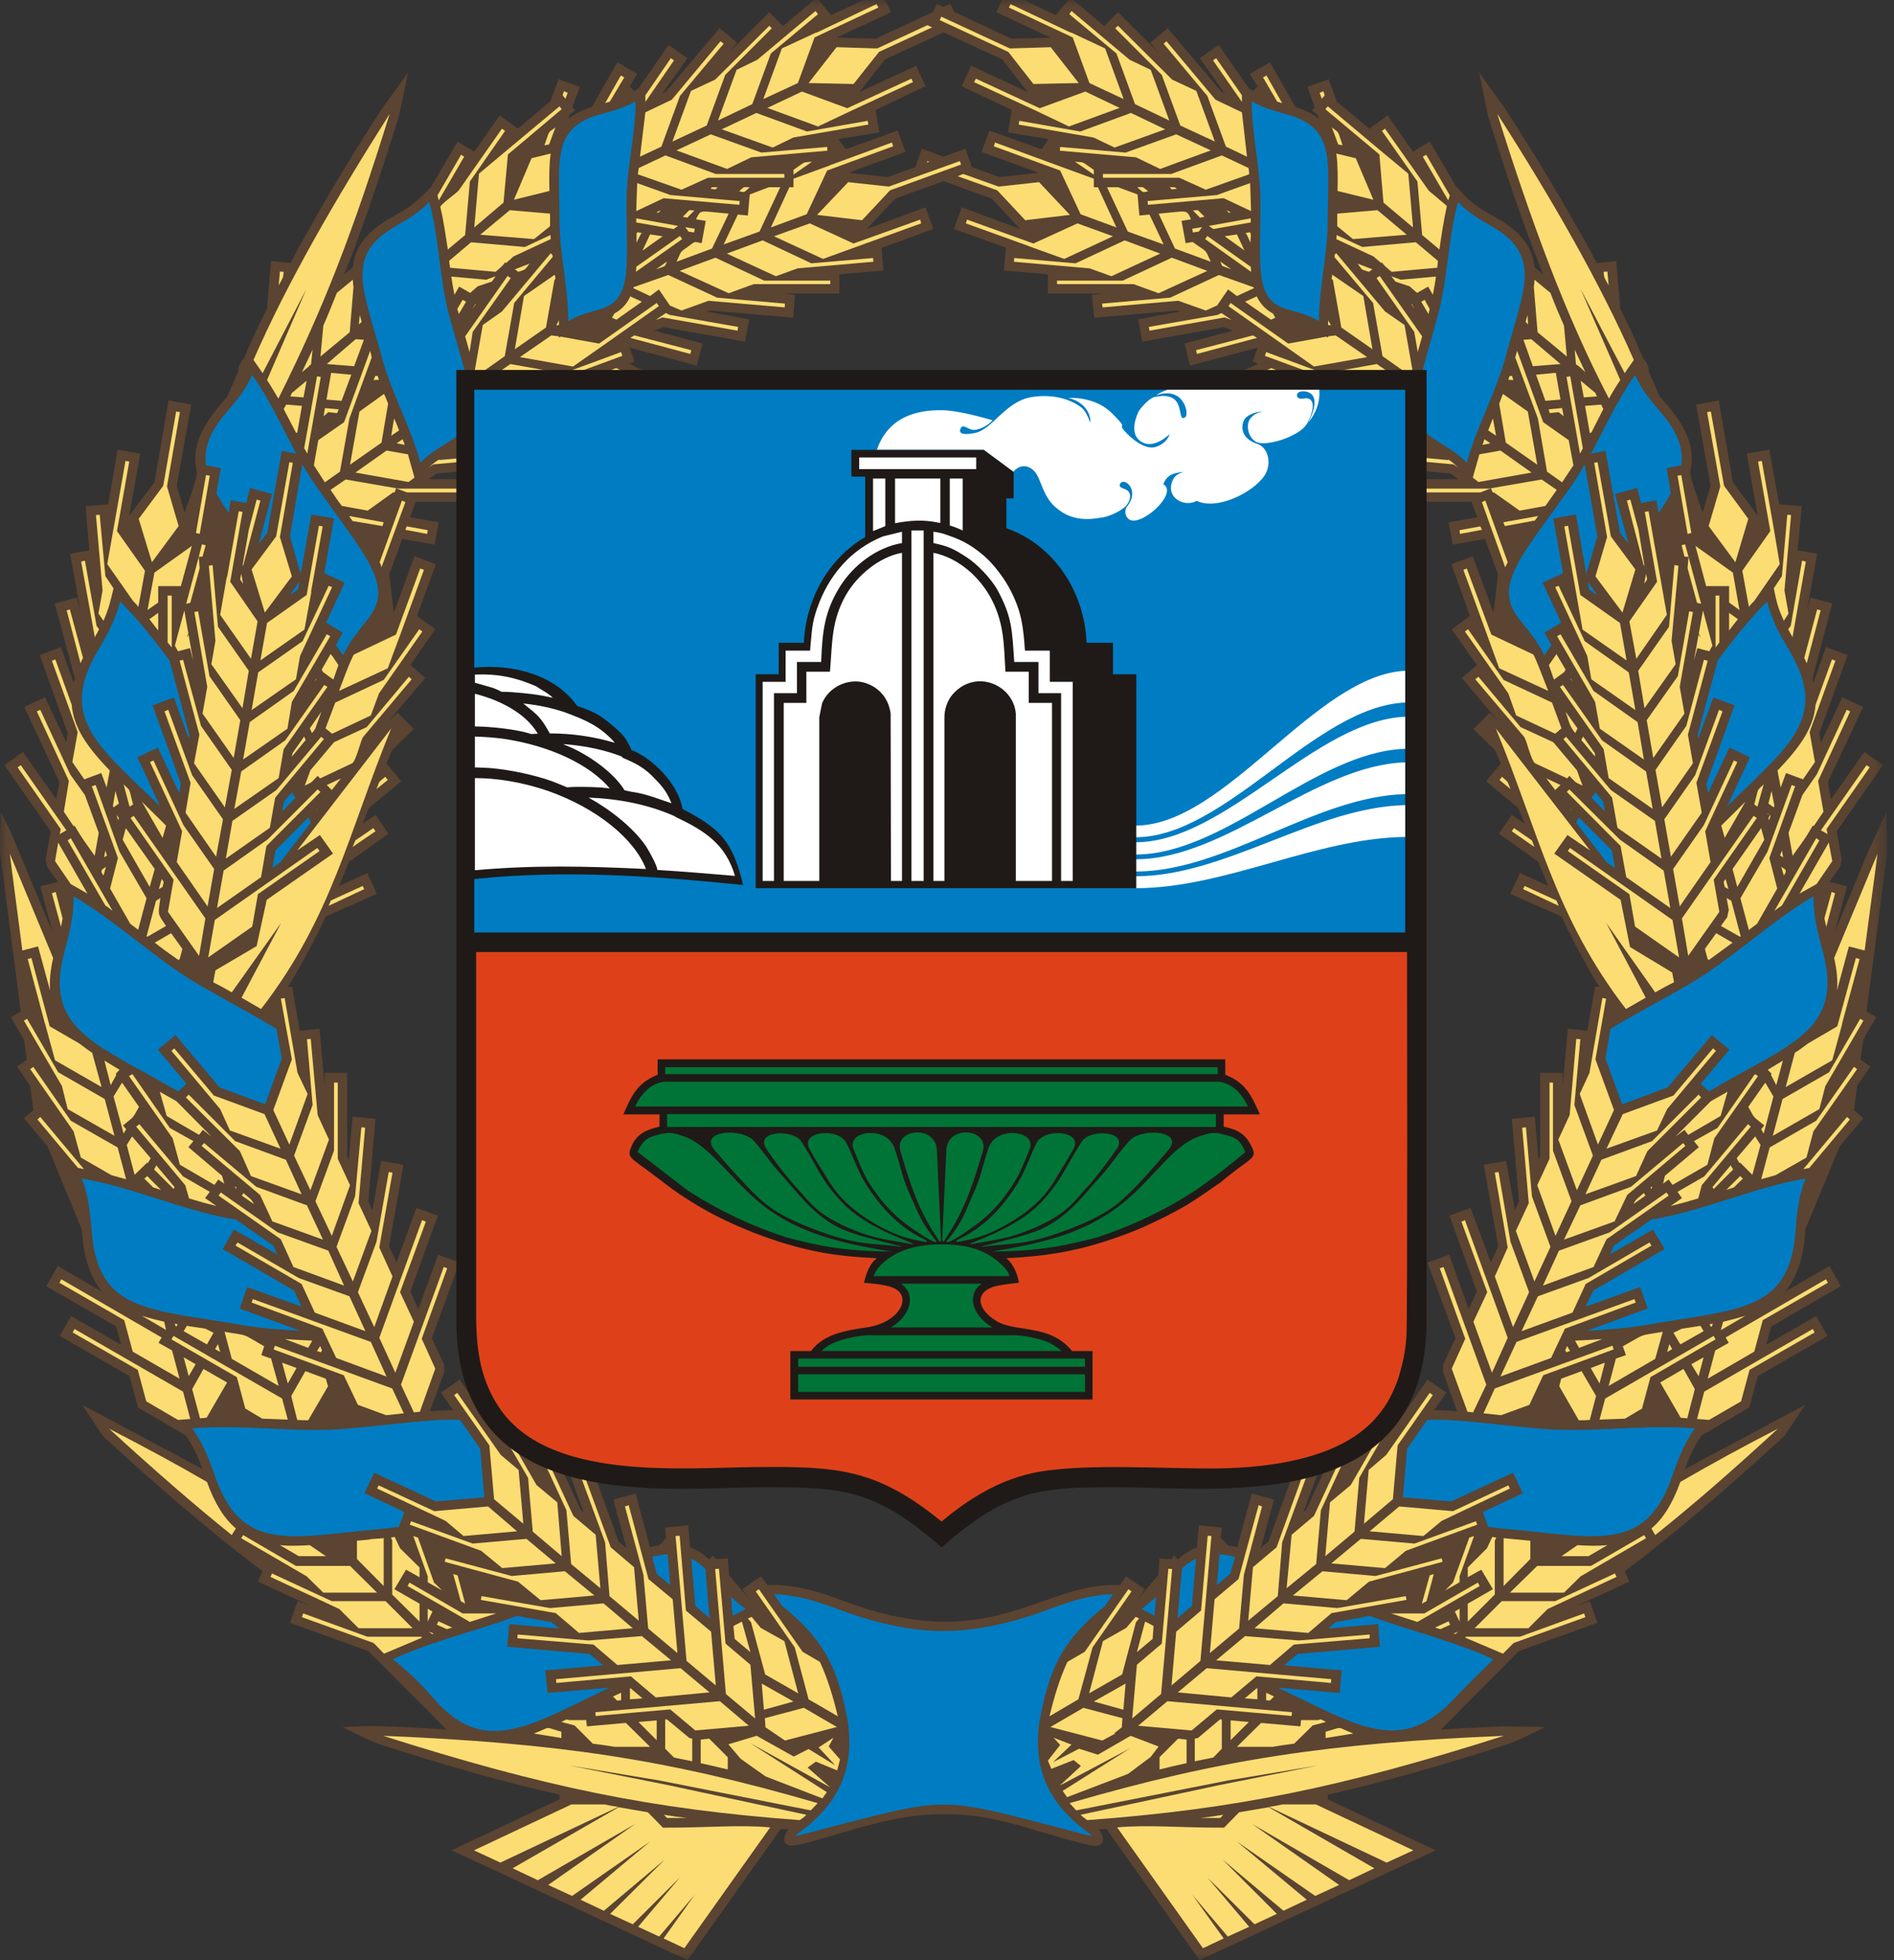 <?xml version="1.0" encoding="UTF-8"?> <svg xmlns="http://www.w3.org/2000/svg" width="145" height="150" viewBox="0 0 145 150" fill="none"><rect x="0" y="0" width="145" height="150" fill="#333333" stroke="none"/><mask id="mask0_1664_6" style="mask-type:luminance" maskUnits="userSpaceOnUse" x="0" y="0" width="145" height="150"><path d="M144.462 0H0V150H144.462V0Z" fill="white"></path></mask><g mask="url(#mask0_1664_6)"><path d="M85.739 121.298C79.72 121.033 75.964 126.74 64.744 122.574C63.107 121.948 60.988 121.202 58.749 121.298L58.267 120.624L56.822 121.611L57.376 122.406L55.811 120.528L55.715 119.252L54.824 119.324L54.583 119.059L54.27 119.324C53.813 118.89 53.331 118.602 52.85 118.409L52.681 116.724L50.924 116.892L50.996 117.687C50.177 118.553 50.731 118.12 49.768 118.409L48.66 114.292L46.951 114.749L47.962 118.457L47.36 117.976L45.217 112.029L43.556 112.63L44.688 115.736L44.471 115.544L41.774 109.765L40.185 110.488L40.595 111.378L38.428 107.574L37.248 108.272C37.176 108.224 37.103 108.2 37.007 108.2L35.201 105.576L33.757 106.563L34.696 107.911C34.142 107.911 33.564 107.935 32.914 107.984L34.021 104.974L33.997 104.42L33.058 102.398L35.177 96.619L33.54 96.017L32.023 100.183L31.421 98.834L33.516 93.032L31.879 92.43L30.362 96.595L29.784 95.367L30.891 89.131L29.182 88.842L28.508 92.622L28.195 91.924L28.749 85.616L26.991 85.447L26.702 88.746L26.582 88.505V82.101H24.848V83.04L24.463 78.73L22.946 78.874L22.368 75.528L22.055 75.504C22.296 75.118 22.561 74.685 22.802 74.252C23.548 72.951 24.294 71.531 24.944 70.134L28.845 68.401L28.123 66.812L25.956 67.799L26.726 65.945L29.736 63.802L28.749 62.358L27.761 63.032L28.243 61.828L30.723 59.781L29.591 58.433L30.001 57.422L31.686 55.785L30.434 54.533L29.736 55.207L32.553 51.884L31.421 50.897L33.323 48.152L31.927 47.141L31.999 46.996H31.975L33.371 43.168L31.734 42.566L30.145 46.9L29.808 43.939L30.795 41.242L33.275 41.675L33.588 39.966L31.397 39.581L31.83 38.401H36.67V36.667H32.818L33.444 36.234L39.752 35.68L39.607 33.923L36.309 34.212L36.55 34.067L42.858 32.96L42.545 31.226L41.582 31.395L45.795 30.263L45.41 28.818L45.819 28.674L49.238 30.263L49.96 28.674L48.155 27.831L48.588 27.663L48.203 26.603L53.331 27.976L53.789 26.29L50.081 25.303L50.803 25.038L57.039 26.146L57.352 24.436L54.078 23.834L54.343 23.762L60.723 24.316L60.867 22.558L59.977 22.462C60.891 22.462 63.347 22.462 64.262 22.462V20.993L67.633 20.704L67.489 18.971L71.461 17.526L70.859 15.865L66.357 17.526L68.548 15.191L72.232 13.867L75.916 15.191L78.107 17.526L73.628 15.865L73.026 17.526L76.879 18.899H76.855L76.999 18.971L76.855 20.704L80.225 20.993V22.462C81.14 22.462 83.596 22.462 84.511 22.462L83.596 22.558L83.765 24.316L90.145 23.762L90.386 23.834L87.135 24.436L87.448 26.146L93.684 25.038L94.383 25.303L90.699 26.29L91.108 27.976L96.285 26.603L95.9 27.663L96.333 27.831L94.527 28.674L95.249 30.263L98.644 28.674L99.054 28.818L98.668 30.263L102.906 31.395L101.919 31.226L101.63 32.96L107.938 34.067L108.155 34.212L104.856 33.923L104.712 35.68L111.044 36.234L111.646 36.667H107.818V38.401H112.657L113.091 39.581L110.9 39.966L111.213 41.675L113.692 41.242L114.68 43.939L114.343 46.9L112.753 42.566L111.116 43.168L112.537 47.141L111.14 48.152L113.066 50.897L111.911 51.884L114.728 55.207L114.054 54.533L112.802 55.785L114.463 57.422L114.896 58.433L113.765 59.781L116.221 61.828L116.726 63.032L115.739 62.358L114.752 63.802L117.761 65.945L118.532 67.799L116.365 66.812L115.619 68.401L119.543 70.134C120.193 71.531 120.94 72.951 121.686 74.252C121.927 74.685 122.168 75.118 122.432 75.504L122.119 75.528L121.517 78.874L120.025 78.73L119.639 83.04V82.101H117.906V88.505L117.786 88.746L117.497 85.447L115.739 85.616L116.293 91.924L115.98 92.622L115.306 88.842L113.596 89.131L114.704 95.367L114.126 96.595L112.585 92.43L110.972 93.032L113.066 98.834L112.44 100.183L110.948 96.017L109.286 96.619L111.429 102.398L110.49 104.42L110.466 104.974L111.55 107.984C110.924 107.935 110.346 107.911 109.792 107.911L110.731 106.563L109.286 105.576L107.456 108.2C107.384 108.2 107.312 108.224 107.216 108.272L106.06 107.574L103.869 111.378L104.302 110.488L102.689 109.765L99.993 115.544L99.776 115.736L100.932 112.63L99.27 112.029L97.103 117.976L96.526 118.457L97.537 114.749L95.827 114.292L94.72 118.409C93.757 118.12 94.335 118.577 93.468 117.687L93.54 116.892L91.782 116.724L91.638 118.409C91.132 118.602 90.675 118.89 90.193 119.324L89.88 119.059L89.664 119.324L88.773 119.252L88.676 120.528L87.087 122.406L87.665 121.611L86.196 120.624L85.739 121.298ZM82.176 -0.002H81.814L80.827 1.154L78.371 -0.002H76.71L76.277 0.937L80.442 2.887L77.432 2.96L73.05 0.913L72.761 0.287L72.232 0.528L71.726 0.287L71.437 0.913L67.031 2.96L64.021 2.887L68.211 0.937L67.778 -0.002H66.116L63.636 1.154L62.673 -0.002C62.192 -0.002 62.384 -0.074 61.975 0.287L59.952 1.996L58.893 0.937L55.811 4.019L56.437 3.273L55.089 2.165L50.972 7.029L50.707 7.149L52.633 4.452L51.188 3.441L48.853 6.788L48.54 6.956L48.251 6.643L48.155 6.716L48.781 5.656L47.264 4.765L45.314 8.184C44.543 8.425 43.941 8.738 43.484 9.099C43.652 8.666 43.532 8.834 44.038 8.449L43.821 8.184L44.399 6.643L42.761 6.065L42.135 7.751L39.656 9.846L38.259 8.834L36.309 11.603L35.033 10.833L33.058 14.204C32.745 14.637 31.686 15.576 31.229 15.889C30.843 16.154 30.41 16.395 29.977 16.635C27.954 17.791 27.16 18.971 27.015 20.439L26.341 20.993C26.63 20.319 26.895 19.621 27.16 18.923C28.291 15.865 29.375 12.614 30.53 8.931L31.253 5.536L29.23 8.329C27.16 11.531 25.378 14.468 23.765 17.358C23.235 18.273 22.729 19.188 22.248 20.127L20.755 19.982L20.442 23.618C20.105 24.292 19.792 24.942 19.479 25.592C19.19 26.218 18.925 26.844 18.66 27.47L18.54 27.566L18.275 28.048L18.251 28.385C17.986 29.011 17.697 29.637 17.432 30.287C17.216 30.576 16.975 30.841 16.758 31.106C15.121 33.056 14.712 34.573 15.073 36.114C15.121 36.619 14.302 38.69 14.134 39.22L13.532 37.173L14.639 30.961L12.906 30.648L11.822 36.908L9.896 39.46L10.739 34.717L9.005 34.404L8.283 38.594L6.55 38.738L6.839 42.109L5.37 42.374L6.14 46.683L5.875 45.72L4.19 46.178L5.731 51.932C5.683 52.028 5.659 52.149 5.635 52.245L4.672 49.524L3.034 50.126L5.177 56.098L5.081 56.82L3.444 53.353L1.855 54.099L4.551 59.854L4.31 61.154L1.758 57.542L0.338 58.553L3.877 63.61L3.492 65.776L3.612 66.33L4.431 67.486L3.082 67.823L4.021 71.314L0.795 63.61L0.073 62.165C0.025 63.08 -0.048 64.524 0.025 65.415L1.59 77.406L0.843 77.839L1.855 79.621L2.047 81.089L1.301 81.619L2.312 83.088L2.553 84.966L1.83 85.568L3.636 87.711L6.261 94.091C6.285 94.187 6.285 94.284 6.285 94.38C6.453 96.451 6.983 97.871 7.826 98.858L4.431 96.884L3.54 98.425L8.885 101.507L9.27 102.903L5.442 100.712L4.575 102.229L9.92 105.311L10.57 107.719L14.206 109.837C14.591 110.367 14.88 110.921 15.121 111.475C15.265 111.788 15.386 112.101 15.506 112.414L6.285 107.502L7.874 109.886C12.352 114.003 16.229 117.325 20.105 120.239L19.744 121.033L23.717 122.863L22.778 122.526L22.2 124.187L28.195 126.354L32.601 130.76H32.625L34.166 132.35C32.577 132.253 29.615 132.061 27.906 132.085L26.221 132.157C27.16 132.638 28.147 133.144 29.134 133.505C34.238 135.142 38.62 136.394 42.834 137.333V137.695L34.575 141.595L52.633 149.998L59.76 139.982C59.952 139.982 60.169 139.982 60.362 139.982C60.073 140.271 59.495 141.619 61.301 141.138C65.346 140.102 68.331 138.802 72.4 138.826C75.241 138.85 77.168 139.428 79.672 140.175C79.961 140.247 83.307 141.258 83.789 141.258C84.583 141.282 84.607 140.632 84.126 139.982C84.318 139.982 84.511 139.982 84.728 139.982L91.83 149.998L109.912 141.595L101.654 137.695V137.333C105.843 136.394 110.249 135.142 115.33 133.505C116.413 133.12 117.256 132.663 118.267 132.157L115.113 132.109C113.428 132.181 111.839 132.253 110.322 132.35L116.269 126.354L122.288 124.187L121.71 122.526L120.771 122.863L124.744 121.033L124.383 120.239C128.259 117.325 132.111 114.003 136.614 109.886L138.203 107.502L129.005 112.414C129.102 112.101 129.222 111.788 129.367 111.475C129.607 110.921 129.896 110.367 130.282 109.837L133.917 107.719L134.567 105.311L139.912 102.229L139.046 100.712L135.217 102.903L135.603 101.507L140.924 98.425L140.057 96.884L136.638 98.858C137.505 97.871 138.034 96.451 138.203 94.38C138.203 94.284 138.203 94.187 138.203 94.091L140.851 87.711L142.657 85.568L141.935 84.966L142.176 83.088L143.187 81.619L142.44 81.089C142.705 79.091 142.513 79.813 143.644 77.839L142.898 77.406L144.463 65.415L144.415 62.165L143.066 65.054L140.466 71.314L141.405 67.823L140.057 67.486L140.875 66.33L140.996 65.776L140.611 63.61L144.15 58.553L142.729 57.542L140.177 61.154L139.936 59.854L142.633 54.099L141.044 53.353L139.407 56.82L139.286 56.098L141.453 50.126L139.792 49.524L138.829 52.245C138.805 52.149 138.781 52.028 138.757 51.932L140.274 46.178L138.612 45.72L138.347 46.683L139.118 42.374L137.625 42.109L137.938 38.738L136.204 38.594L135.458 34.404L133.725 34.717L134.567 39.46L132.665 36.908L131.582 30.648L129.848 30.961L130.956 37.173L130.354 39.22C130.185 38.738 129.391 36.595 129.391 36.114C129.752 34.573 129.367 33.056 127.729 31.106C127.489 30.841 127.272 30.576 127.031 30.287C126.766 29.637 126.501 29.011 126.213 28.385C126.188 28.265 126.285 28.048 125.924 27.566C125.659 27.253 125.225 26.073 125.009 25.592C124.696 24.942 124.359 24.292 124.046 23.618L123.733 19.982L122.24 20.127C121.758 19.188 121.253 18.273 120.723 17.358C119.086 14.468 117.304 11.531 115.233 8.329L113.235 5.536L113.933 8.931C115.089 12.614 116.172 15.865 117.328 18.923C117.593 19.621 117.858 20.319 118.123 20.993L117.473 20.439C117.328 18.971 116.534 17.791 114.511 16.635C113.596 16.13 112.85 15.72 112.103 14.95L111.429 14.204L109.455 10.833L108.179 11.603L106.229 8.834L104.832 9.846L102.328 7.751L101.726 6.065L100.089 6.643L100.643 8.184L100.45 8.449C100.956 8.858 100.835 8.69 100.98 9.099C100.522 8.738 99.944 8.425 99.174 8.184L97.224 4.765L95.683 5.656L96.333 6.716L96.213 6.643L95.948 6.956L95.635 6.788L93.299 3.441L91.855 4.452L93.757 7.149L93.516 7.029L89.399 2.165L88.05 3.273L88.676 4.019L85.595 0.937L84.535 1.996L82.176 -0.002ZM72.232 2.478L76.734 4.549L78.684 7.053L74.351 5.03L73.628 6.595L77.456 8.425L77.168 10.134L80.274 10.64L79.744 11.411L79.599 11.363L79.623 11.386L75.747 9.99L75.145 11.627L79.503 13.216L76.517 13.553L74.399 12.783L73.917 11.386L72.232 11.989L70.57 11.386L70.089 12.783L67.946 13.553L64.985 13.216L69.318 11.627L68.717 9.99L64.864 11.386V11.363L64.744 11.411L64.19 10.64L67.32 10.134L67.031 8.425L70.859 6.595L70.137 5.03L65.779 7.053L67.753 4.549L72.232 2.478Z" fill="#5B4431"></path><path d="M59.253 121.995C61.83 122.044 64.213 123.247 65.851 123.729C70.497 125.174 73.94 125.174 78.635 123.729C80.273 123.247 82.632 122.044 85.209 121.995L84.607 122.886C81.091 125.703 80.249 128.039 79.55 131.915C79.31 134.13 79.31 137.429 83.451 140.342L83.619 140.487L83.379 140.462C71.075 137.308 73.387 137.308 61.107 140.462L60.843 140.487L61.035 140.342C65.176 137.429 65.176 134.13 64.936 131.915C64.237 128.039 63.371 125.703 59.879 122.886L59.253 121.995ZM111.428 129.893C112.392 128.833 113.403 127.942 114.318 126.979C111.428 125.607 107.889 124.788 104.855 123.657L102.255 124.138L101.677 124.62L105.505 124.283L105.65 126.016L99.342 126.57L98.306 127.437L102.713 127.822L102.568 129.556L97.825 129.146C104.013 132.084 107.263 134.395 111.428 129.893ZM94.55 119.13C94.141 119.034 93.732 118.962 93.371 118.938L93.154 121.297L94.189 120.43L94.55 119.13ZM91.565 119.275C91.396 119.347 90.481 119.877 90.481 120.141L90.144 123.825L91.252 122.886L91.565 119.275ZM88.507 122.188C88.17 122.525 87.785 122.838 87.4 123.127C87.713 123.296 88.05 123.464 88.387 123.633L88.507 122.188ZM127.969 113.111C128.427 111.811 128.884 110.535 129.751 109.307C125.827 108.97 121.854 109.668 117.929 109.331C114.173 108.994 111.332 108.56 109.261 108.657L107.721 110.872L107.408 114.58L111.091 114.893L115.835 112.702L116.581 114.267L113.523 115.711L113.932 116.843C114.342 116.891 114.751 116.939 115.136 116.987C122.095 117.589 125.899 118.914 127.969 113.111ZM137.456 94.307C137.552 92.958 137.672 91.586 138.226 90.19C134.35 90.84 130.642 92.573 126.766 93.271C126.645 93.271 126.525 93.296 126.428 93.32L123.563 95.318L123.25 95.992L126.549 94.09L127.44 95.583L121.974 98.761L121.396 99.989L125.562 98.496L126.14 100.133L121.469 101.843C123.009 101.747 124.55 101.65 126.067 101.385C132.929 100.157 136.974 100.47 137.456 94.307ZM139.526 72.734C139.189 71.458 138.828 70.133 138.828 68.592C135.433 70.591 132.544 73.456 129.125 75.43C126.814 76.755 124.839 77.79 123.298 78.729L122.913 81.016L124.189 84.507L127.68 83.207L131.051 79.21L132.4 80.318L130.209 82.942L130.835 83.52C136.806 79.933 141.26 78.994 139.526 72.734ZM137.022 49.836C136.324 48.681 135.65 47.525 135.289 46.032C133.892 47.405 132.688 48.97 131.509 50.535L129.968 56.241L130.016 56.506L131.172 53.376L132.785 53.978L130.642 59.973L130.762 60.695L132.4 57.204L133.965 57.95L132.231 61.706C136.878 57.108 140.056 55.013 137.022 49.836ZM122.143 60.647C122.046 60.792 121.95 60.912 121.83 61.032L122.865 62.092C122.696 61.129 122.865 61.514 122.143 60.647ZM120.867 62.549C120.794 62.694 120.722 62.814 120.674 62.958L123.009 65.992L123.635 66.426L123.395 65.077L120.867 62.549ZM127.175 31.586C126.428 30.72 125.682 29.853 125.176 28.697C123.852 30.551 122.889 32.694 121.806 34.716L122.913 34.5L124.021 40.759L124.671 41.602L123.635 37.798L125.345 37.341L125.634 38.496L126.814 38.28L126.982 39.243C127.343 38.713 127.656 38.231 127.921 37.75L127.584 35.824L128.716 35.607C128.884 34.355 128.475 33.103 127.175 31.586ZM121.324 35.535C120.987 36.137 120.626 36.739 120.217 37.292C116.653 42.373 114.294 44.708 116.196 47.236C116.894 48.151 117.688 48.97 118.218 50.149C118.411 49.885 118.603 49.62 118.772 49.355L118.242 48.416L119.518 47.645L118.098 44.588L119.663 43.865L118.916 39.676L120.65 39.363L121.444 43.938L122.287 41.048L121.324 35.535ZM122.167 45.479C122.191 45.454 122.215 45.43 122.215 45.43L121.565 44.515C121.685 45.262 121.517 44.997 122.167 45.479ZM114.149 17.285C113.258 16.779 112.392 16.273 111.621 15.455C110.851 18.272 110.851 21.305 110.08 24.122C108.66 29.443 107.408 32.068 109.767 33.585C110.61 34.138 111.525 34.596 112.295 35.414C113.066 32.597 114.583 29.949 115.305 27.156C116.653 22.148 118.122 19.524 114.149 17.285ZM98.379 8.713C97.536 8.472 96.693 8.256 95.827 7.75C95.827 10.326 96.501 12.902 96.501 15.455C96.501 20.294 96.019 22.846 98.379 23.617C99.221 23.882 100.112 24.05 100.979 24.58C100.979 21.98 101.653 19.427 101.653 16.851C101.653 12.277 102.303 9.724 98.379 8.713ZM33.082 129.844C32.215 128.833 31.252 127.918 30.072 126.979C32.961 125.607 36.573 124.788 39.583 123.657L42.231 124.138L42.809 124.62L38.981 124.283L38.836 126.016L45.144 126.57L46.18 127.437L41.749 127.822L41.918 129.556L46.661 129.146C40.473 132.084 37.03 134.515 33.082 129.844ZM49.936 119.13C50.345 119.034 50.73 118.962 51.115 118.938L51.308 121.297L50.273 120.43L49.936 119.13ZM52.921 119.275C53.282 119.443 53.644 119.708 54.005 120.069L54.318 123.825L53.234 122.886L52.921 119.275ZM55.955 122.188C56.316 122.525 56.677 122.838 57.087 123.127C56.774 123.296 56.436 123.464 56.099 123.633L55.955 122.188ZM16.517 113.111C16.059 111.811 15.602 110.535 14.711 109.307C18.635 108.97 22.632 109.668 26.557 109.331C30.313 108.994 33.13 108.56 35.225 108.657L36.766 110.872L37.079 114.58L33.371 114.893L28.652 112.702L27.905 114.267L30.963 115.711L30.53 116.843C30.144 116.891 29.735 116.939 29.326 116.987C22.392 117.589 18.587 118.914 16.517 113.111ZM7.03 94.307C6.91 92.958 6.814 91.586 6.26 90.19C10.136 90.84 13.82 92.573 17.696 93.271C17.817 93.271 17.937 93.296 18.058 93.32L20.923 95.318L21.236 95.992L17.913 94.09L17.046 95.583L22.512 98.761L23.09 99.989L18.924 98.496L18.347 100.133L22.993 101.843C21.477 101.747 19.912 101.65 18.419 101.385C11.557 100.157 7.512 100.47 7.03 94.307ZM4.96 72.734C5.297 71.458 5.658 70.133 5.634 68.592C9.053 70.591 11.942 73.456 15.361 75.43C17.672 76.755 19.623 77.79 21.164 78.729L21.573 81.016L20.297 84.507L16.806 83.207L13.435 79.21L12.087 80.318L14.278 82.942L13.652 83.52C13.507 83.448 13.363 83.352 13.218 83.279C7.199 79.788 3.298 78.705 4.96 72.734ZM7.464 49.836C8.162 48.681 8.812 47.525 9.197 46.032C10.594 47.405 11.798 48.97 12.977 50.535L14.494 56.241L14.446 56.506L13.314 53.376L11.677 53.978L13.844 59.973L13.724 60.695L12.087 57.204L10.522 57.95L12.255 61.706C7.584 57.108 4.43 55.013 7.464 49.836ZM22.343 60.647C22.416 60.792 22.536 60.912 22.632 61.032L21.621 62.092C21.766 61.129 21.597 61.514 22.343 60.647ZM23.619 62.549C23.692 62.694 23.74 62.814 23.788 62.958L21.452 65.992L20.851 66.426L21.091 65.077L23.619 62.549ZM17.311 31.586C18.058 30.72 18.804 29.853 19.31 28.697C20.634 30.551 21.597 32.694 22.68 34.716L21.573 34.5L20.465 40.759L19.815 41.602L20.826 37.798L19.141 37.341L18.852 38.496L17.672 38.28L17.504 39.243C17.143 38.713 16.83 38.231 16.565 37.75L16.902 35.824L15.77 35.607C15.602 34.355 16.011 33.103 17.311 31.586ZM23.138 35.535C23.499 36.137 23.86 36.739 24.27 37.292C27.809 42.373 30.192 44.708 28.266 47.236C27.592 48.151 26.798 48.97 26.268 50.149C26.075 49.885 25.883 49.62 25.714 49.355L26.244 48.416L24.968 47.645L26.388 44.588L24.823 43.865L25.57 39.676L23.836 39.363L23.018 43.938L22.199 41.048L23.138 35.535ZM22.295 45.479C22.295 45.454 22.271 45.43 22.247 45.43L22.921 44.515C22.777 45.262 22.945 44.997 22.295 45.479ZM30.337 17.285C31.204 16.779 32.095 16.273 32.865 15.455C33.635 18.272 33.635 21.305 34.382 24.122C35.826 29.443 37.079 32.068 34.719 33.585C33.876 34.138 32.961 34.596 32.191 35.414C31.42 32.597 29.904 29.949 29.181 27.156C27.833 22.148 26.34 19.524 30.337 17.285ZM46.083 8.713C46.926 8.472 47.793 8.256 48.66 7.75C48.66 10.326 47.961 12.902 47.961 15.455C47.961 20.294 48.443 22.846 46.083 23.617C45.241 23.882 44.374 24.05 43.507 24.58C43.507 21.98 42.833 19.427 42.833 16.851C42.833 12.277 42.183 9.724 46.083 8.713Z" fill="#007CC3"></path><path d="M68.139 14.566L65.996 16.853L62.553 16.444L64.936 13.94L68.042 14.277L73.484 12.327L73.58 12.592L68.139 14.566ZM67.296 3.972L65.346 6.428L61.903 6.356L64.046 3.611L67.152 3.707L71.004 1.926L71.365 2.094L67.296 3.972ZM62.505 2.479V2.503L67.103 0.312L67.248 0.577L62.36 2.865L61.084 6.356L58.436 7.584L59.856 3.707L62.505 2.479ZM59.014 4.093L57.593 7.969L54.969 9.221L56.389 5.345L57.978 4.574L62.432 0.842L62.625 1.083L59.014 4.093ZM55.522 5.73L54.102 9.606L51.477 10.834L52.898 6.958L54.752 6.091L58.893 1.974L59.086 2.166L55.522 5.73ZM52.055 7.343L50.635 11.219L48.997 11.99L49.407 8.595L51.429 7.632L55.161 3.154L55.402 3.346L52.055 7.343ZM49.407 7.295L51.357 4.454L51.598 4.622L49.407 7.801V7.295ZM46.325 7.897L47.529 5.778L47.794 5.923L46.686 7.776C46.566 7.824 46.421 7.849 46.325 7.897ZM41.678 11.123C42.111 9.943 41.871 10.232 42.521 9.751L42.039 11.051L41.678 11.123ZM43.075 7.295L43.171 6.982L43.46 7.102L43.291 7.56L43.075 7.295ZM65.274 8.427L69.896 6.284L69.776 6.019L64.864 8.282L61.397 7.006L58.749 8.258L62.625 9.678L65.274 8.427ZM61.782 10.064L57.906 8.643L55.257 9.895L59.158 11.292L60.747 10.521L66.477 9.534L66.429 9.245L61.782 10.064ZM58.291 11.677L54.415 10.28L51.79 11.508L55.667 12.929L57.521 12.038L63.347 11.532L63.323 11.243L58.291 11.677ZM54.8 13.314L50.948 11.894L48.901 12.857C48.877 13.025 48.853 13.17 48.829 13.338L52.176 14.518L54.198 13.603H60.049V13.314H54.8ZM51.333 14.927L48.781 14.012L48.709 16.155L50.803 15.168L56.606 15.674L56.63 15.385L51.333 14.927ZM48.709 17.022L51.574 17.528L51.911 17.287L48.709 16.709C48.709 16.805 48.709 16.902 48.709 17.022ZM52.705 17.72L53.139 17.792L53.187 17.503L52.465 17.383L52.705 17.72ZM63.516 12.664H63.492L68.283 10.906L68.379 11.195L63.323 13.049L61.758 16.396L59.014 17.407L60.434 14.325H60.747V13.675L63.516 12.664ZM59.736 14.325L58.147 17.72L55.402 18.707L56.485 16.42L57.256 16.492L57.4 14.879L58.869 14.325H59.736ZM60.747 13.001C61.734 12.327 61.373 12.447 62.168 12.375L60.747 13.362V13.001ZM55.787 16.348L54.511 19.02L51.79 20.032C52.2 19.165 52.007 19.357 52.633 18.9C53.307 18.418 53.066 18.491 53.717 18.611L54.03 16.902L53.283 16.781C53.692 15.987 53.476 16.155 55.787 16.348ZM56.582 14.638C57.039 14.253 56.823 14.325 57.4 14.325C56.943 14.735 57.063 14.735 56.582 14.638ZM52.657 16.613L52.633 16.661L52.272 16.589L52.778 16.083L53.163 16.107L52.657 16.613ZM51.068 20.008C50.851 20.465 51.044 20.297 50.225 20.61L51.068 20.008ZM49.214 19.165H49.19L49.768 17.937L50.731 18.081L49.214 19.165ZM54.391 14.446L54.511 14.325H54.944L54.776 14.494L54.391 14.446ZM49.046 17.937L48.733 18.563C48.733 18.322 48.733 18.081 48.733 17.865L48.805 17.768L49.142 17.841L49.046 17.937ZM50.587 16.083L50.418 16.276L50.249 16.252L50.587 16.083ZM65.731 18.828L70.522 17.094L70.45 16.805L65.346 18.635L61.999 17.094L59.254 18.081L63.01 19.815L65.731 18.828ZM62.119 20.152L58.388 18.394L55.643 19.406L59.399 21.139L61.06 20.537L66.863 20.032L66.839 19.743L62.119 20.152ZM58.508 21.476L54.776 19.719L52.031 20.73L55.787 22.439L57.713 21.741H63.564V21.476H58.508ZM54.896 22.776L51.164 21.043L48.492 21.982C48.492 22.006 48.492 22.03 48.492 22.054L49.768 22.656L50.442 22.15L51.285 23.378L52.176 23.764L54.246 23.017L60.073 23.523L60.097 23.234L54.896 22.776ZM51.285 24.101L50.972 23.956L50.201 24.486L50.731 24.293L56.461 25.305L56.51 25.016L51.285 24.101ZM49.142 23.089L48.251 22.68C48.01 23.234 47.625 23.667 47.023 24.004L46.855 24.317L47.192 24.462L49.142 23.089ZM48.251 25.858L52.85 27.086L52.922 26.797L48.564 25.666L48.251 25.858ZM46.782 28.314L48.877 29.301L49.022 29.036L47.168 28.17L46.782 28.314ZM42.063 14.614L39.343 15.288L40.691 12.11L42.16 11.749C42.039 12.592 42.039 13.555 42.063 14.614ZM38.909 11.412L42.834 8.137L43.002 8.354L38.885 11.821L38.548 15.505L36.309 17.407L36.67 13.29L38.909 11.412ZM35.972 13.892L35.611 17.985L34.286 19.093C34.118 18.033 33.973 16.926 33.709 15.842C33.709 15.65 34.888 14.831 35.105 14.59L38.428 9.847L38.668 10.016L35.972 13.892ZM33.492 14.951L35.298 11.845L35.538 11.99L33.588 15.337L33.492 14.951ZM27.689 24.63L27.473 24.823L27.545 24.101C27.593 24.269 27.641 24.462 27.689 24.63ZM27.063 21.958L26.774 25.425L24.535 27.279L24.752 24.919C25.113 24.101 25.45 23.258 25.787 22.415L27.015 21.404C27.015 21.597 27.039 21.789 27.063 21.958ZM23.933 26.749L23.813 27.881L23.741 27.953H23.668V28.025L23.115 28.483L23.933 26.749ZM21.333 21.837L21.429 20.778L21.718 20.802C21.67 21.308 21.694 21.187 21.333 21.837ZM42.111 16.348L39.03 16.083L36.766 17.961L40.884 18.298L42.111 17.311V16.348ZM40.185 18.9L36.068 18.539L34.383 19.959C34.407 20.128 34.431 20.32 34.455 20.489L37.946 20.802C38.355 20.417 38.404 20.441 38.668 20.08L38.741 20.128L39.318 19.622L42.16 18.298C42.16 18.202 42.16 18.081 42.136 17.985L40.185 18.9ZM37.224 21.404L34.551 21.163C34.623 21.645 34.696 22.102 34.792 22.56L35.153 21.934L35.996 22.415L36.574 21.91L37.657 21.549L37.946 21.139L37.224 21.404ZM39.68 20.802C40.306 20.585 40.089 20.73 40.546 20.176L39.415 20.61L39.68 20.802ZM36.164 23.643L36.429 23.282H36.381L36.164 23.643ZM27.858 26.003L27.232 25.955L25.017 27.857L27.111 28.025L27.858 26.003ZM26.895 28.675L25.354 28.531L24.993 30.577L26.148 30.674L26.895 28.675ZM23.476 29.133L22.344 30.072C22.296 30.168 22.272 30.24 22.224 30.337L23.235 30.409L23.476 29.133ZM28.604 29.085L29.014 29.061C28.965 28.964 28.941 28.868 28.917 28.772H28.725L28.604 29.085ZM22.657 33.105L22.753 33.13L23.115 31.059L21.911 30.963C21.839 31.083 21.79 31.179 21.718 31.3L22.657 33.105ZM24.776 31.853L25.137 31.54L25.811 31.613L25.932 31.324L24.872 31.227L24.776 31.853ZM42.786 24.871L42.593 24.895L42.786 24.51V24.871ZM48.709 20.417L52.055 18.057L52.224 18.298L48.684 20.802C48.709 20.658 48.709 20.537 48.709 20.417ZM42.521 21.356L42.449 21.404L41.798 25.064L39.415 26.725L40.113 22.656L42.473 21.019C42.497 21.115 42.521 21.235 42.521 21.356ZM39.367 23.186L38.644 27.255L36.429 28.82C36.381 28.675 36.357 28.555 36.333 28.434L36.959 24.871L38.428 23.836L42.16 19.381C42.208 19.43 42.352 19.526 42.304 19.671L39.367 23.186ZM36.188 25.401L35.948 26.942L35.611 25.738L38.861 21.115L39.102 21.284L36.188 25.401ZM30.554 32.937L29.953 33.346L30.169 32.022C30.314 32.311 30.434 32.624 30.554 32.937ZM35.009 23.643L35.418 22.945L35.683 23.089L35.129 24.028L35.009 23.643ZM29.712 30.89L29.206 33.876L26.798 35.561L27.521 31.492L29.399 30.144C29.519 30.385 29.615 30.65 29.712 30.89ZM26.75 32.022L26.028 36.091L24.872 36.91L24.03 35.609L24.367 33.683L26.341 32.311L28.339 26.845L28.46 27.351L26.75 32.022ZM23.283 34.309L24.27 28.796L24.559 28.844L23.524 34.719C23.452 34.574 23.379 34.43 23.283 34.309ZM46.277 26.364L50.442 23.427L50.274 23.186L45.867 26.292L42.93 25.762L42.786 25.834V25.738L42.208 25.666L39.8 27.327L43.869 28.049L46.277 26.364ZM43.099 28.579L39.078 27.857L36.67 29.518L40.715 30.24L42.208 29.229L47.649 27.231L47.553 26.942L43.099 28.579ZM39.969 30.77L36.694 30.192C36.814 30.987 36.814 31.685 36.622 32.287L37.585 32.455L39.294 31.276L44.904 29.735L44.832 29.47L39.969 30.77ZM36.814 32.985L36.381 32.913C36.213 33.226 35.996 33.515 35.683 33.78L36.261 33.394L42.015 32.359L41.967 32.07L36.814 32.985ZM30.819 33.611L30.362 33.924L30.988 34.044C30.94 33.9 30.892 33.755 30.819 33.611ZM33.66 35.2L33.588 35.176C33.323 35.345 33.058 35.561 32.818 35.778L33.179 35.537L38.981 35.008L38.957 34.719L33.66 35.2ZM31.229 34.767L29.591 34.478L27.208 36.163L31.277 36.886L31.734 36.548L31.229 34.767ZM30.506 37.391L26.461 36.693L25.306 37.487C25.619 37.945 25.884 38.354 26.172 38.715L28.147 39.077L30.097 37.68H30.217L30.314 37.367L31.156 37.68H35.948V37.391H30.506ZM26.991 39.871L29.278 40.257L29.375 39.967L26.726 39.486C26.823 39.63 26.895 39.751 26.991 39.871ZM31.036 40.545L32.697 40.858L32.745 40.569L31.132 40.281L31.036 40.545ZM12.497 37.175L10.619 39.703L11.63 43.026L13.676 40.257L12.786 37.223L13.773 31.54L13.484 31.492L12.497 37.175ZM15.29 40.858L16.06 36.404L15.771 36.356L15.001 40.786L15.29 40.858ZM14.688 41.773L11.823 43.819L11.293 46.684L12.111 46.108V44.855H13.845L14.688 41.773ZM12.111 46.901L11.437 47.383C11.654 47.672 11.895 47.961 12.111 48.249V46.901ZM14.302 48.803L14.447 48.562L14.399 48.49L14.302 48.803ZM8.837 60.529L8.644 61.66L8.692 61.782L9.102 61.492L8.837 60.529ZM9.198 62.239L8.933 62.431L9.054 62.769L9.102 62.599L8.957 62.407L9.198 62.239ZM8.066 65.079L7.97 65.609L8.187 65.465L8.066 65.079ZM7.802 66.549C7.753 66.79 7.729 66.692 7.922 67.005L8.115 66.332L7.802 66.549ZM8.717 40.304L9.607 35.272L9.896 35.321L8.957 40.642L11.1 43.675L10.595 46.444C10.474 46.276 10.33 46.132 10.185 45.986L8.211 43.169L8.717 40.304ZM8.066 44.084L8.692 45.023C8.452 46.011 8.331 46.589 7.922 47.504L7.537 46.95L7.85 45.193L7.344 39.414L7.633 39.39L8.066 44.084ZM7.392 47.889L7.585 48.154C7.465 48.395 7.344 48.611 7.224 48.803L7.248 48.708L6.213 42.977L6.501 42.904L7.392 47.889ZM6.164 50.754L5.105 46.709L5.346 46.636L6.357 50.344C6.285 50.465 6.237 50.609 6.164 50.754ZM8.404 58.965L8.163 60.264L7.753 59.157L6.453 59.639L5.538 58.315L5.948 56.026L3.973 50.562L4.238 50.465L5.49 53.932C5.635 55.737 6.742 57.23 8.404 58.965ZM5.37 59.254L6.501 60.843L7.561 63.731L7.248 65.49C6.333 64.189 6.381 64.309 5.707 63.178L5.635 63.225L4.888 62.118L5.274 59.758L2.818 54.438L3.083 54.318L5.37 59.254ZM5.418 67.656L4.214 65.898L4.455 64.478L6.694 68.379L5.418 67.656ZM4.575 63.828L4.648 63.443L1.349 58.724L1.59 58.554L5.081 63.538L4.575 63.828ZM29.832 8.715C27.063 17.624 24.848 23.427 21.309 30.505C21.02 30.024 20.755 29.542 20.442 29.085L23.452 22.126L20.105 28.555L19.407 27.544C21.959 21.693 25.595 15.385 29.832 8.715ZM21.14 41.05L19.262 43.578L20.274 46.877L22.344 44.108L21.429 41.099L22.416 35.417L22.152 35.369L21.14 41.05ZM18.612 44.663L18.468 43.916C18.371 44.446 18.323 44.254 18.612 44.663ZM18.636 43.218L19.936 38.306L19.648 38.234L19.046 40.545L18.564 43.315L18.636 43.218ZM12.376 67.27L12.16 68.041L12.449 67.873C12.545 67.391 12.569 67.535 12.376 67.27ZM12.28 68.716L11.943 68.933L11.221 71.653L11.293 71.677L12.713 70.859C12.063 69.895 12.087 70.064 12.28 68.716ZM13.652 73.459L13.749 73.41L13.965 72.615L13.099 71.412L11.847 72.135C12.424 72.591 13.026 73.025 13.652 73.459ZM14.254 46.203L15.217 42.615L15.29 43.483L14.567 46.132L14.254 46.203ZM15.217 42.615L15.458 41.653L15.747 41.725L15.506 42.592L15.217 42.615ZM13.628 49.839L13.388 49.406L14.11 46.709L14.784 50.538L14.543 49.599L13.628 49.839ZM12.834 49.164V45.578H13.147V49.55C13.05 49.429 12.93 49.285 12.834 49.164ZM12.713 63.178L12.449 64.117L10.859 61.347L12.713 63.178ZM10.161 61.468L10.209 61.541L9.92 61.733L9.463 60.023C10.041 60.578 9.848 60.288 10.161 61.468ZM11.847 66.501L11.461 67.873L9.391 64.261L9.631 63.37L11.847 66.501ZM9.15 65.177L11.221 68.74L10.571 71.171C10.571 71.147 10.571 71.147 10.571 71.147L9.969 70.689L8.428 67.993L9.03 65.657L7.031 60.169L7.32 60.072L9.15 65.177ZM8.066 69.293L5.177 64.309L5.418 64.141L8.62 69.703C8.452 69.558 8.259 69.413 8.066 69.293ZM23.837 45.288H23.813L24.704 40.281L24.415 40.233L23.476 45.529L20.442 47.672L19.936 50.538L23.307 48.178L23.837 45.288ZM23.163 49.069L19.768 51.453L19.262 54.342L22.657 51.981L22.97 50.2L25.426 44.928L25.161 44.831L23.163 49.069ZM22.489 52.873L19.118 55.257L18.612 58.121L22.007 55.761L22.344 53.715L25.282 48.684L25.017 48.538L22.489 52.873ZM21.839 56.653L18.468 59.036L17.938 61.901L21.333 59.542L21.718 57.327L25.065 52.559L24.824 52.416L21.839 56.653ZM21.164 60.456L17.794 62.816L17.288 65.706L20.659 63.346L21.068 61.035L24.8 56.556L24.583 56.388L21.164 60.456ZM20.49 64.237L17.119 66.621L16.614 69.486L19.985 67.126L20.394 64.743L24.535 60.602L24.318 60.408L20.49 64.237ZM16.445 70.4L15.94 73.266L19.31 70.906L19.744 68.427L24.463 65.127L24.294 64.888L16.445 70.4ZM17.36 44.157L17.384 44.181L18.275 39.125L18.564 39.173L17.625 44.517L19.72 47.551L19.214 50.416L16.855 47.047L17.36 44.157ZM16.686 47.961L19.046 51.331L18.564 54.197L16.18 50.827L16.493 49.044L15.988 43.291L16.277 43.242L16.686 47.961ZM16.036 51.742L18.396 55.111L17.89 58.002L15.506 54.606L15.867 52.559L14.88 46.83L15.169 46.782L16.036 51.742ZM15.386 55.545L17.745 58.916L17.216 61.782L14.856 58.41L15.266 56.219L13.749 50.562L14.014 50.489L15.386 55.545ZM14.712 59.325L17.071 62.697L16.542 65.561L14.206 62.191L14.591 59.904L12.593 54.438L12.882 54.318L14.712 59.325ZM14.038 63.13L16.397 66.501L15.892 69.365L13.532 65.971L13.941 63.611L11.485 58.315L11.75 58.194L14.038 63.13ZM15.723 70.281L15.241 73.145L12.858 69.775L13.291 67.319L9.993 62.599L10.233 62.431L15.723 70.281ZM29.206 43.41L31.036 38.426L30.771 38.306L29.062 43.026C29.134 43.145 29.182 43.291 29.206 43.41ZM30.699 48.419L32.457 43.603L32.168 43.507L30.314 48.562L27.111 50.08C26.895 50.297 26.076 52.559 25.956 52.873L29.688 51.139L30.699 48.419ZM29.375 52.031L25.667 53.764L24.92 55.737L25.426 56.148L28.388 54.751L29.014 53.066L32.336 48.322L32.095 48.154L29.375 52.031ZM28.075 55.642L25.571 56.797L23.765 58.941L23.331 60.12C23.981 59.806 23.717 59.975 24.318 59.373L24.511 59.566L26.967 58.41C27.28 58.169 27.593 56.725 27.786 56.413L31.518 51.981L31.301 51.789L28.075 55.642ZM26.1 59.566L25.017 60.072L25.402 60.456L26.1 59.566ZM24.198 61.998C24.198 61.998 24.198 61.998 24.198 62.022L24.343 61.83L24.198 61.998ZM28.821 60.385L29.688 59.687L29.495 59.446C28.917 59.928 29.11 59.687 28.821 60.385ZM26.991 64.814L28.749 63.611L28.58 63.37L27.208 64.309L26.991 64.814ZM25.161 69.317L27.882 68.041L27.762 67.8L25.33 68.909L25.161 69.317ZM25.306 50.056C25.354 50.08 25.378 50.127 25.402 50.176H25.426L25.908 50.898L25.522 52.005L24.728 51.428L24.631 51.236L25.306 50.056ZM24.222 51.934L24.246 51.958L24.078 52.175L24.222 51.934ZM24.607 54.462L24.126 55.786L23.885 56.099L23.717 55.737L24.607 54.462ZM23.283 56.364L23.404 56.629L22.344 57.904L22.392 57.639L23.283 56.364ZM22.753 65.079L29.953 55.737C26.678 63.708 25.426 70.184 19.985 77.215L18.492 76.347L21.526 70.618L17.745 75.939C17.336 75.698 16.855 75.433 16.325 75.168L16.493 74.254L19.648 72.4L20.418 68.859L25.498 65.32L24.487 63.9L22.753 65.079ZM1.71 72.737L0.747 65.32L4.07 73.314C3.853 74.254 3.781 75.072 3.829 75.794L2.914 72.424L1.71 72.737ZM21.598 107.021L22.031 108.635L20.081 108.562L18.781 107.792L18.131 105.384L13.123 102.495L13.291 102.23L21.598 107.021ZM22.296 106.829L22.753 108.66C23.042 108.684 23.331 108.684 23.596 108.684L25.113 106.082L24.945 105.505L23.379 104.927L22.296 106.829ZM24.559 103.482L24.656 103.339L24.511 103.001L24.27 103.386L24.559 103.482ZM13.508 84.269L16.205 86.99L15.53 86.46L15.241 86.846L12.762 85.4L12.232 83.546L13.508 84.269ZM13.002 86.316L14.808 87.326L14.423 87.784L16.999 89.975L17.168 90.578L16.71 90.264L16.421 90.674L13.773 89.132L13.219 87.111L9.872 82.344L10.137 82.198L13.002 86.316ZM14.014 90.023L16.06 91.204L15.699 91.684L16.566 92.287C15.867 92.118 15.169 91.925 14.471 91.709L14.182 90.698L10.426 86.219L10.667 86.026L14.014 90.023ZM11.726 90.867L11.052 90.192L11.269 89.999L12.328 91.058L11.726 90.867ZM20.755 103.964L21.333 106.059L17.745 103.988L17.192 101.917C19.142 102.254 18.371 101.965 20.225 103.025L20.009 103.699L20.755 103.964ZM17.986 90.794L18.058 90.987L18.107 90.867L17.986 90.794ZM18.636 91.299L18.516 91.493L19.431 92.142C19.238 91.734 19.166 91.757 18.636 91.299ZM21.598 104.277L22.031 105.867L22.705 104.686L21.598 104.277ZM23.596 103.145L23.909 102.591C23.187 102.567 22.489 102.519 21.814 102.471L23.596 103.145ZM14.062 103.867L14.447 105.312L14.977 104.397L14.062 103.867ZM15.843 102.88L16.349 101.99L15.723 101.676C15.241 101.604 14.76 101.532 14.302 101.46L14.062 101.869L15.843 102.88ZM13.363 101.292L13.484 101.533L13.604 101.339C13.532 101.315 13.436 101.316 13.363 101.292ZM11.967 89.18L11.798 89.493L13.291 90.987L13.363 90.843L11.967 89.18ZM10.113 86.966L9.704 87.615L10.306 89.903L11.269 88.965L11.317 89.013L11.534 88.627L10.113 86.966ZM9.343 82.849L8.692 83.909L9.463 86.749L9.656 86.412L9.415 86.124C10.33 85.376 10.089 85.665 10.643 84.703L9.343 82.849ZM7.994 81.163L8.476 83.041L8.909 82.246L8.861 82.174L9.15 81.862C8.741 81.621 8.355 81.379 7.994 81.163ZM13.171 103.339L13.749 105.505L10.161 103.434L9.511 101.026L4.551 98.162L4.696 97.897L12.376 102.352L12.136 102.76L13.171 103.339ZM12.569 101.147L12.713 101.773L10.859 100.689C11.389 100.858 11.967 101.002 12.569 101.147ZM5.972 89.374L2.866 85.665L3.083 85.474L6.429 89.469L5.972 89.374ZM5.418 85.761L9.005 87.808L9.656 90.24C9.27 90.144 8.885 90.023 8.524 89.927L6.188 88.579L5.635 86.581L2.312 81.814L2.553 81.644L5.418 85.761ZM4.455 82.055L8.018 84.1L8.765 86.918L5.177 84.871L4.744 83.114L1.831 78.106L2.071 77.96L4.455 82.055ZM3.444 78.323V78.347L2.119 73.386L2.408 73.314L3.805 78.538L6.092 79.864C6.405 80.103 6.718 80.344 7.055 80.561L7.778 83.186L4.214 81.139L3.444 78.323ZM4.672 70.93L3.973 68.355L4.262 68.257L4.792 70.281L4.672 70.93ZM14.712 106.299L15.314 108.538C15.458 108.514 15.651 108.514 15.819 108.49L17.384 105.794L15.579 104.758L14.712 106.299ZM16.686 102.856L16.469 103.242L16.855 103.458L16.686 102.856ZM14.014 106.492L14.567 108.587L13.628 108.66L11.197 107.238L10.546 104.83L5.562 101.965L5.707 101.701L14.014 106.492ZM30.025 106.251L30.916 108.154L29.567 108.298L27.4 107.503L26.317 105.24L20.948 103.266L21.044 102.977L30.025 106.251ZM30.699 105.962L31.686 108.081C31.855 108.057 31.999 108.057 32.144 108.033L33.323 104.734L32.288 102.447L34.238 97.055L33.973 96.957L30.699 105.962ZM16.373 83.835L20.249 85.257L21.477 87.904L17.601 86.508L16.855 84.871L13.123 80.416L13.339 80.225L16.373 83.835ZM18.01 87.326L21.887 88.748L23.091 91.395L19.214 89.999L18.371 88.097L14.23 83.981L14.447 83.763L18.01 87.326ZM19.623 90.819L23.5 92.239L24.728 94.864L20.851 93.466L19.912 91.445L15.434 87.689L15.627 87.472L19.623 90.819ZM21.261 94.309L25.137 95.706L26.341 98.379L22.465 96.957L21.501 94.838L16.734 91.493L16.903 91.251L21.261 94.309ZM22.874 97.8L26.75 99.197L27.978 101.869L24.102 100.449L23.091 98.257L18.034 95.32L18.179 95.079L22.874 97.8ZM28.388 102.688L29.591 105.337L25.739 103.917L24.68 101.676L19.262 99.678L19.359 99.413L28.388 102.688ZM22.344 81.067L20.924 84.944L22.152 87.591L23.548 83.716L22.778 82.103L21.79 76.371L21.501 76.421L22.344 81.067ZM23.933 84.558L22.513 88.434L23.765 91.082L25.185 87.207L24.318 85.329L23.789 79.501L23.5 79.525L23.933 84.558ZM25.571 88.049L24.15 91.925L25.402 94.575L26.798 90.698L25.859 88.675V82.849H25.571V88.049ZM27.184 91.54L25.763 95.416L27.015 98.066L28.436 94.189L27.449 92.07L27.954 86.291L27.665 86.267L27.184 91.54ZM28.821 95.031L27.4 98.883L28.652 101.557L30.049 97.68L29.038 95.465L30.049 89.734L29.76 89.686L28.821 95.031ZM29.038 102.376L30.266 105.048L31.686 101.147L30.627 98.883L32.601 93.49L32.312 93.371L29.038 102.376ZM8.355 109.333C11.076 110.729 13.556 112.078 15.843 113.402C16.445 115.063 17.168 116.219 18.058 116.965L17.745 117.471C14.808 115.111 11.774 112.463 8.355 109.333ZM21.429 118.242C22.127 118.315 22.874 118.291 23.717 118.242C24.126 118.531 24.535 118.796 24.945 119.085H22.874L21.429 118.242ZM60.843 126.066L61.903 130.039L64.142 131.339C63.781 129.847 63.371 128.474 62.77 127.174L61.445 126.404L58.099 121.613L57.858 121.781L60.843 126.066ZM57.497 124.141L58.58 128.137L61.108 129.582L60.049 125.585L58.243 124.574L57.545 123.731L57.256 123.852L57.497 124.141ZM57.449 126.428L56.798 124.092C56.606 124.188 56.389 124.309 56.148 124.429L56.245 125.417L57.449 126.428ZM58.556 131.484L61.542 130.689L64.07 132.158L60.097 133.193L58.604 132.182L58.556 131.484ZM58.315 128.835L60.747 130.208L58.484 130.835L58.315 128.835ZM35.418 123.466H37.994C37.32 123.683 36.646 123.9 35.972 124.117L31.205 121.371L31.349 121.107L35.418 123.466ZM34.214 124.671L33.444 124.333L33.564 124.068L34.623 124.55C34.479 124.598 34.335 124.623 34.214 124.671ZM43.58 131.628H44.88L44.928 132.11L47.914 131.845L49.768 133.675H47.071C46.493 133.578 45.964 133.506 45.386 133.434L43.989 132.038L42.978 131.773C43.412 131.556 43.291 131.556 43.58 131.628ZM52.561 139.117H51.068L50.827 138.876C51.405 138.973 51.959 139.045 52.561 139.117ZM46.927 129.822L47.24 130.135L47.553 130.111V129.535L46.927 129.822ZM48.227 129.221V130.039L49.19 129.967L48.251 129.173C48.251 129.222 48.227 129.221 48.227 129.221ZM48.877 131.773L50.274 133.169V131.652L48.877 131.773ZM50.924 131.58V133.82L51.598 134.493C52.079 134.59 52.537 134.687 52.994 134.783V133.049L52.778 133.001L51.068 131.58H50.924ZM55.715 135.408V134.469L54.294 133.049L53.644 133.121V134.927C54.318 135.071 55.017 135.24 55.715 135.408ZM55.113 130.184L57.328 132.062L53.235 132.423L51.309 130.811L45.603 131.315L45.579 131.026L55.113 130.184ZM55.571 129.63L57.81 131.508L57.449 127.391L55.546 125.779L55.041 120.048L54.752 120.072L55.571 129.63ZM33.251 115.641L37.368 115.281L39.583 117.182L35.49 117.544L34.118 116.387L28.869 113.908L28.989 113.667L33.251 115.641ZM36.188 118.121L40.306 117.76L42.545 119.639L38.452 119.999L36.839 118.675L31.373 116.676L31.469 116.412L36.188 118.121ZM39.174 120.602L43.243 120.24L45.506 122.094L41.389 122.455L39.656 121.035L34.046 119.518L34.118 119.253L39.174 120.602ZM42.111 123.057L46.205 122.697L48.444 124.598L44.327 124.96L42.545 123.442L36.814 122.432L36.863 122.143L42.111 123.057ZM45.049 125.537L49.142 125.201L51.381 127.054L47.264 127.415L45.434 125.85L39.607 125.368L39.631 125.079L45.049 125.537ZM52.103 127.656L54.318 129.509L50.201 129.895L48.299 128.283L42.593 128.787L42.569 128.498L52.103 127.656ZM37.465 110.609L37.826 114.727L40.065 116.604L39.704 112.488L38.331 111.331L35.009 106.589L34.768 106.757L37.465 110.609ZM40.426 113.089L40.787 117.206L43.002 119.085L42.665 114.967L41.076 113.643L38.163 108.587L37.898 108.731L40.426 113.089ZM43.363 115.57L43.725 119.686L45.964 121.54L45.603 117.447L43.893 116.003L41.437 110.705L41.172 110.826L43.363 115.57ZM46.325 118.025L46.662 122.143L48.901 124.02L48.54 119.927L46.758 118.41L44.76 112.969L44.495 113.065L46.325 118.025ZM49.262 120.529L49.623 124.622L51.863 126.501L51.501 122.383L49.648 120.842L48.131 115.184L47.842 115.281L49.262 120.529ZM52.561 127.102L54.8 128.98L54.439 124.863L52.513 123.249L52.031 117.52L51.718 117.544L52.561 127.102ZM61.229 139.285C49.816 138.442 41.702 136.757 29.327 132.832C42.713 133.386 51.02 134.614 62.601 137.985L62.071 138.538L50.49 136.251L43.556 135.095L51.068 136.589L61.734 138.876C61.566 139.069 61.445 139.116 61.229 139.285ZM52.392 149.085L50.803 148.339L53.187 144.992L50.466 148.193L48.853 147.447L52.055 143.667L48.444 147.255L46.71 146.46L50.9 142.294L46.229 146.219L44.447 145.376L49.768 140.923L43.797 145.087L41.967 144.245L48.636 139.574L41.172 143.883L39.246 142.969L47.36 138.298L49.599 138.684L50.755 139.863C54.487 139.863 56.437 139.623 58.965 139.839L52.392 149.085ZM47.336 138.273L38.307 142.535L36.285 141.596L43.749 138.081H46.277C46.614 138.153 46.975 138.225 47.336 138.273ZM55.763 133.482L57.93 132.832L60.771 134.421L61.903 133.843L63.949 135.095L62.673 133.723L63.805 132.977L63.444 133.651L64.31 134.639L64.094 135.481L62.457 134.807L61.831 135.264L63.564 136.781L57.424 133.386L63.299 137.143L62.962 137.623L58.604 135.938L56.702 134.59L55.763 133.482ZM22.657 119.83H26.798L28.869 121.878H24.752L23.476 120.626L18.468 117.712L18.612 117.471L22.657 119.83ZM25.402 122.527H29.519L31.59 124.598H27.449L25.98 123.13L20.707 120.673L20.827 120.408L25.402 122.527ZM28.123 125.248H32.24L32.312 125.32L29.399 126.548L28.604 125.729L23.115 123.755L23.211 123.466L28.123 125.248ZM27.328 117.904V119.301L29.375 121.371V117.688C29.351 117.688 29.351 117.688 29.351 117.712L28.339 117.785V117.809L27.328 117.904ZM30.025 117.88V122.021L32.119 124.092V122.72L30.193 121.613L31.084 120.119L32.119 120.697V119.951L30.627 118.482L30.217 117.615C30.121 117.615 30.025 117.664 29.928 117.664L30.025 117.88ZM32.745 120.626V121.082L33.853 121.708L33.227 121.107L31.999 117.664L31.638 117.544L32.745 120.626ZM32.745 123.105V124.092L33.107 123.322L32.745 123.105ZM32.842 124.863C33.083 125.055 33.058 125.079 33.203 125.007L32.842 124.863ZM35.611 122.72L35.033 120.553L34.696 120.456L35.274 122.527L35.611 122.72ZM42.978 133.001V132.52C41.534 132.111 42.28 132.134 40.908 132.639V132.664L42.978 133.001Z" fill="#FBDD73"></path><path d="M76.348 14.566L78.491 16.853L81.91 16.444L79.551 13.94L76.445 14.277L73.748 13.314L73.315 13.483L76.348 14.566ZM71.148 12.375L71.003 12.327L70.955 12.447L71.148 12.375ZM77.191 3.972L79.117 6.428L82.584 6.356L80.441 3.611L77.311 3.707L72.063 1.276L71.942 1.54L77.191 3.972ZM81.982 2.479V2.503L77.36 0.312L77.239 0.577L82.127 2.865L83.403 6.356L86.027 7.584L84.607 3.707L81.982 2.479ZM85.474 4.093L86.894 7.969L89.518 9.221L88.098 5.345L86.485 4.574L82.031 0.842L81.862 1.083L85.474 4.093ZM88.941 5.73L90.361 9.606L93.01 10.834L91.589 6.958L89.735 6.091L85.594 1.974L85.377 2.166L88.941 5.73ZM92.432 7.343L93.852 11.219L95.466 11.99L95.08 8.595L93.058 7.632L89.302 3.154L89.085 3.346L92.432 7.343ZM95.08 7.295L93.106 4.454L92.865 4.622L95.08 7.801V7.295ZM98.162 7.897L96.958 5.778L96.693 5.923L97.777 7.776C97.921 7.824 98.018 7.849 98.162 7.897ZM102.785 11.123C102.376 9.943 102.592 10.232 101.966 9.751L102.448 11.051L102.785 11.123ZM101.413 7.295L101.316 6.982L101.027 7.102L101.196 7.56L101.413 7.295ZM79.214 8.427L74.567 6.284L74.711 6.019L79.599 8.282L83.09 7.006L85.714 8.258L81.838 9.678L79.214 8.427ZM82.705 10.064L86.581 8.643L89.205 9.895L85.329 11.292L83.716 10.521L77.986 9.534L78.034 9.245L82.705 10.064ZM86.172 11.677L90.048 10.28L92.697 11.508L88.82 12.929L86.966 12.038L81.14 11.532L81.164 11.243L86.172 11.677ZM89.663 13.314L93.539 11.894L95.586 12.857C95.61 13.025 95.634 13.17 95.634 13.338L92.311 14.518L90.289 13.603H84.438V13.314H89.663ZM93.154 14.927L95.706 14.012L95.779 16.155L93.684 15.168L87.881 15.674L87.857 15.385L93.154 14.927ZM95.754 17.022L92.889 17.528L92.552 17.287L95.754 16.709C95.754 16.805 95.754 16.902 95.754 17.022ZM91.782 17.72L91.324 17.792L91.276 17.503L92.022 17.383L91.782 17.72ZM80.971 12.664L76.18 10.906L76.083 11.195L81.164 13.049L82.729 16.396L85.474 17.407L84.053 14.325H83.74V13.675L80.971 12.664ZM84.751 14.325L86.34 17.72L89.085 18.707L88.002 16.42L87.231 16.492L87.087 14.879L85.594 14.325H84.751ZM83.74 13.001C82.753 12.327 83.114 12.447 82.295 12.375L83.74 13.362V13.001ZM88.7 16.348L89.952 19.02L92.697 20.032C92.215 18.996 92.504 19.381 91.3 18.515L90.77 18.611L90.457 16.902L91.18 16.781C90.819 15.987 90.987 16.155 88.7 16.348ZM87.905 14.638C87.4 14.253 87.64 14.325 87.063 14.325C87.52 14.711 87.4 14.759 87.905 14.638ZM91.83 16.613V16.661L92.215 16.589L91.709 16.083L91.324 16.107L91.83 16.613ZM93.419 20.008L93.563 20.345L94.262 20.61L93.419 20.008ZM95.273 19.165L94.695 17.937L93.756 18.081L95.273 19.165ZM90.096 14.446C89.904 14.301 90.024 14.325 89.543 14.325L89.711 14.494L90.096 14.446ZM95.441 17.937L95.73 18.563C95.73 18.13 95.827 17.937 95.682 17.768L95.345 17.841L95.441 17.937ZM93.9 16.083L94.069 16.276L94.238 16.252L93.9 16.083ZM78.732 18.828H78.756L73.941 17.094L74.037 16.805L79.117 18.635L82.488 17.094L85.209 18.081L81.477 19.815L78.732 18.828ZM82.344 20.152L86.1 18.394L88.82 19.406L85.088 21.139L83.427 20.537L77.624 20.032L77.648 19.743L82.344 20.152ZM85.955 21.476L89.711 19.719L92.432 20.73L88.7 22.439L86.774 21.741H80.923V21.476H85.955ZM89.591 22.776L93.323 21.043L95.971 21.982C95.995 22.006 95.995 22.03 95.995 22.054L94.695 22.656L94.021 22.15L93.178 23.378L92.311 23.764L90.217 23.017L84.414 23.523L84.366 23.234L89.591 22.776ZM93.202 24.101L93.515 23.956L94.286 24.486L93.756 24.293L88.002 25.305L87.953 25.016L93.202 24.101ZM95.321 23.089L96.212 22.68C96.477 23.234 96.862 23.667 97.464 24.004L97.632 24.317L97.295 24.462L95.321 23.089ZM96.236 25.858L91.637 27.086L91.565 26.797L95.923 25.666L96.236 25.858ZM97.705 28.314L95.586 29.301L95.466 29.036L97.319 28.17L97.705 28.314ZM102.4 14.614L105.144 15.288L103.796 12.11L102.303 11.749C102.424 12.592 102.424 13.555 102.4 14.614ZM105.554 11.412L101.653 8.137L101.461 8.354L105.602 11.821L105.915 15.505L108.178 17.407L107.817 13.29L105.554 11.412ZM108.515 13.892L108.876 17.985L110.201 19.093C110.345 18.033 110.514 16.926 110.754 15.842V15.746L109.382 14.59L106.035 9.847L105.795 10.016L108.515 13.892ZM110.995 14.951L109.189 11.845L108.925 11.99L110.875 15.337L110.995 14.951ZM116.798 24.63L116.99 24.823L116.942 24.101C116.894 24.269 116.846 24.462 116.798 24.63ZM117.424 21.958L117.713 25.425L119.952 27.279L119.735 24.919C119.374 24.101 119.013 23.258 118.7 22.415L117.472 21.404C117.472 21.597 117.448 21.789 117.424 21.958ZM120.554 26.749L120.65 27.881C120.915 28.025 121.132 28.266 121.372 28.483L120.554 26.749ZM123.154 21.837L123.058 20.778L122.769 20.802C122.817 21.308 122.793 21.187 123.154 21.837ZM102.376 16.348L105.457 16.083L107.697 17.961L103.579 18.298L102.376 17.311V16.348ZM104.302 18.9L108.395 18.539L110.08 19.959C110.08 20.128 110.056 20.32 110.032 20.489L106.541 20.802C106.108 20.417 106.059 20.441 105.795 20.08L105.746 20.128L105.144 19.622L102.303 18.298C102.327 18.202 102.327 18.081 102.327 17.985L104.302 18.9ZM107.239 21.404L109.936 21.163C109.864 21.645 109.791 22.102 109.695 22.56L109.334 21.934L108.491 22.415L107.913 21.91L106.83 21.549L106.517 21.139L107.239 21.404ZM104.807 20.802C104.157 20.585 104.374 20.754 103.941 20.176L105.072 20.61L104.807 20.802ZM108.299 23.643L108.058 23.282H108.106L108.299 23.643ZM116.629 26.003L117.231 25.955L119.47 27.857L117.352 28.025L116.629 26.003ZM117.592 28.675L119.109 28.531L119.47 30.577L118.315 30.674L117.592 28.675ZM121.011 29.133L122.143 30.072C122.167 30.168 122.215 30.24 122.263 30.337L121.252 30.409L121.011 29.133ZM115.859 29.085L115.474 29.061C115.498 28.964 115.546 28.868 115.57 28.772H115.762L115.859 29.085ZM121.83 33.105L121.709 33.13L121.348 31.059L122.576 30.963C122.624 31.083 122.697 31.179 122.745 31.3L121.83 33.105ZM119.711 31.853L119.326 31.54L118.652 31.613L118.555 31.324L119.591 31.227L119.711 31.853ZM101.677 24.871L101.894 24.895L101.677 24.51V24.871ZM95.754 20.417L92.432 18.057L92.263 18.298L95.779 20.802C95.779 20.658 95.779 20.537 95.754 20.417ZM101.942 21.356L102.039 21.404L102.689 25.064L105.072 26.725L104.374 22.656L101.99 21.019C101.99 21.115 101.966 21.235 101.942 21.356ZM105.12 23.186L105.843 27.255L108.058 28.82C108.082 28.675 108.106 28.555 108.154 28.434L107.528 24.871L106.035 23.836L102.303 19.381L102.183 19.478C102.183 19.55 102.183 19.622 102.159 19.671L105.12 23.186ZM108.274 25.401L108.539 26.942L108.876 25.738L105.626 21.115L105.385 21.284L108.274 25.401ZM113.933 32.937L114.535 33.346L114.294 32.022C114.173 32.311 114.053 32.624 113.933 32.937ZM109.454 23.643L109.069 22.945L108.804 23.089L109.358 24.028L109.454 23.643ZM114.775 30.89L115.281 33.876L117.689 35.561L116.966 31.492L115.064 30.144C114.968 30.385 114.872 30.65 114.775 30.89ZM117.737 32.022L118.435 36.091L119.591 36.91L120.457 35.609L120.096 33.683L118.146 32.311L116.148 26.845L116.003 27.351L117.737 32.022ZM121.18 34.309L120.217 28.796L119.928 28.844L120.963 34.719C121.035 34.574 121.108 34.43 121.18 34.309ZM98.21 26.364L94.045 23.427L94.213 23.186L98.62 26.292L101.557 25.762L101.677 25.834V25.738L102.255 25.666L104.663 27.327L100.594 28.049L98.21 26.364ZM101.364 28.579L105.409 27.857L107.817 29.518L103.748 30.24L102.279 29.229L96.838 27.231L96.934 26.942L101.364 28.579ZM104.518 30.77L107.769 30.192C107.673 30.987 107.673 31.685 107.841 32.287L106.902 32.455L105.193 31.276L99.583 29.735L99.655 29.47L104.518 30.77ZM107.673 32.985L108.106 32.913C108.274 33.226 108.491 33.515 108.804 33.78L108.226 33.394L102.472 32.359L102.52 32.07L107.673 32.985ZM113.644 33.611L114.101 33.924L113.499 34.044C113.547 33.9 113.596 33.755 113.644 33.611ZM110.803 35.2L110.899 35.176C111.164 35.345 111.405 35.561 111.645 35.778L111.284 35.537L105.482 35.008L105.506 34.719L110.803 35.2ZM113.258 34.767L114.872 34.478L117.255 36.163L113.186 36.886L112.753 36.548L113.258 34.767ZM113.981 37.391L118.026 36.693L119.181 37.487C118.844 37.945 118.579 38.354 118.315 38.715L116.34 39.077L114.366 37.68H114.27L114.149 37.367L113.331 37.68H108.539V37.391H113.981ZM117.472 39.871L117.448 39.847L115.209 40.257L115.088 39.967L117.761 39.486C117.665 39.63 117.568 39.751 117.472 39.871ZM113.451 40.545L111.766 40.858L111.742 40.569L113.331 40.281L113.451 40.545ZM131.99 37.175L133.844 39.703L132.857 43.026L130.811 40.257L131.701 37.223L130.69 31.54L130.979 31.492L131.99 37.175ZM129.197 40.858L128.427 36.404L128.716 36.356L129.486 40.786L129.197 40.858ZM129.799 41.773L132.665 43.819L133.17 46.684L132.376 46.108V44.855H130.618L129.799 41.773ZM132.376 46.901L133.05 47.383C132.809 47.672 132.592 47.961 132.376 48.249V46.901ZM130.185 48.803L130.04 48.562L130.088 48.49L130.185 48.803ZM135.626 60.529L135.843 61.66L135.795 61.782L135.385 61.492L135.626 60.529ZM135.289 62.239L135.554 62.431L135.433 62.769L135.385 62.599L135.506 62.407L135.289 62.263V62.239ZM136.421 65.079L136.517 65.609L136.276 65.465L136.421 65.079ZM136.685 66.549C136.734 66.79 136.734 66.692 136.565 67.005L136.372 66.332L136.685 66.549ZM135.77 40.304L134.88 35.272L134.591 35.321L135.53 40.642L133.387 43.675L133.892 46.444C134.013 46.276 134.157 46.132 134.302 45.986L136.252 43.169L135.77 40.304ZM136.421 44.084L135.795 45.023C136.035 46.132 136.083 46.444 136.565 47.504L136.926 46.95L136.613 45.193L137.119 39.414L136.83 39.39L136.421 44.084ZM137.095 47.889L136.902 48.154C137.022 48.395 137.143 48.611 137.263 48.803L137.239 48.708L138.25 42.977L137.961 42.904L137.095 47.889ZM138.323 50.754L139.382 46.709L139.117 46.636L138.13 50.344C138.178 50.465 138.25 50.609 138.323 50.754ZM136.083 58.965L136.324 60.264L136.734 59.157L138.034 59.639L138.949 58.315L138.539 56.026L140.514 50.562L140.249 50.465L138.997 53.932C138.852 55.737 137.745 57.23 136.083 58.965ZM139.093 59.254L137.986 60.843L136.926 63.731L137.239 65.49C138.154 64.189 138.13 64.309 138.78 63.178L138.852 63.225L139.599 62.118L139.189 59.758L141.645 54.438L141.38 54.318L139.093 59.254ZM139.069 67.656L140.273 65.898L140.008 64.478L137.769 68.379L139.069 67.656ZM139.912 63.828L139.839 63.443L143.138 58.724L142.897 58.554L139.406 63.538L139.912 63.828ZM114.631 8.715C117.207 16.902 119.831 24.101 123.178 30.505C123.443 30.024 123.732 29.542 124.045 29.085L121.011 22.126L124.382 28.555L125.08 27.544C122.528 21.717 118.892 15.361 114.631 8.715ZM123.323 41.05L125.201 43.578L124.213 46.877L122.143 44.108L123.034 41.099L122.047 35.417L122.311 35.369L123.323 41.05ZM125.875 44.663L126.019 43.916C126.116 44.446 126.164 44.254 125.875 44.663ZM125.827 43.218L124.551 38.306L124.815 38.234L125.441 40.545L125.899 43.315L125.827 43.218ZM132.111 67.27L132.327 68.041L132.039 67.873C131.942 67.391 131.918 67.535 132.111 67.27ZM132.183 68.716L132.544 68.933L133.266 71.653C133.242 71.653 133.218 71.677 133.194 71.677L131.75 70.859L132.231 70.184L132.352 69.63L132.183 68.716ZM130.835 73.459L130.738 73.41L130.522 72.615L131.388 71.412L132.64 72.135L130.835 73.459ZM130.233 46.203L129.27 42.615L129.197 43.483L129.92 46.132L130.233 46.203ZM129.27 42.615L129.005 41.653L128.74 41.725L128.957 42.592L129.27 42.615ZM130.859 49.839L131.1 49.406L130.377 46.709L129.679 50.538L129.944 49.599L130.859 49.839ZM131.629 49.164V45.578H131.34V49.55C131.437 49.429 131.533 49.285 131.629 49.164ZM131.774 63.178L132.039 64.117L133.628 61.347L131.774 63.178ZM134.326 61.468L134.278 61.541L134.543 61.733L135.024 60.023C134.446 60.578 134.663 60.24 134.326 61.468ZM132.64 66.501L133.002 67.873L135.072 64.261L134.831 63.37L132.64 66.501ZM135.313 65.177L133.242 68.74L133.892 71.171H133.917C133.917 71.147 133.917 71.147 133.917 71.147C133.941 71.147 133.941 71.147 133.941 71.147C133.941 71.147 133.941 71.147 133.941 71.124C134.133 70.978 134.326 70.835 134.518 70.689L136.059 67.993L135.457 65.657L137.432 60.169L137.167 60.072L135.313 65.177ZM136.421 69.293L139.286 64.309L139.045 64.141L135.843 69.703C136.035 69.558 136.228 69.413 136.421 69.293ZM120.65 45.288L119.759 40.281L120.048 40.233L120.987 45.529L124.021 47.672L124.526 50.538L121.156 48.178L120.65 45.288ZM121.324 49.069L124.695 51.453L125.201 54.342L121.83 51.981L121.517 50.2L119.061 44.928L119.326 44.831L121.324 49.069ZM121.998 52.873L125.369 55.257L125.851 58.121L122.48 55.761L122.119 53.715L119.205 48.684L119.47 48.538L121.998 52.873ZM122.648 56.653L126.019 59.036L126.525 61.901L123.154 59.542L122.769 57.327L119.422 52.559L119.663 52.416L122.648 56.653ZM123.323 60.456L126.693 62.816L127.199 65.706L123.828 63.346L123.419 61.035L119.687 56.556L119.904 56.388L123.323 60.456ZM123.997 64.237L127.368 66.621L127.873 69.486L124.502 67.126L124.069 64.743L119.952 60.602L120.144 60.408L123.997 64.237ZM128.042 70.4L128.547 73.266L125.177 70.906L124.743 68.427L120.024 65.127L120.193 64.888L128.042 70.4ZM127.103 44.157V44.181L126.212 39.125L125.923 39.173L126.862 44.517L124.743 47.551L125.273 50.416L127.608 47.047L127.103 44.157ZM127.777 47.961L125.417 51.331L125.899 54.197L128.283 50.827L127.97 49.044L128.499 43.291L128.186 43.242L127.777 47.961ZM128.451 51.742L126.067 55.111L126.573 58.002L128.957 54.606L128.596 52.559L129.607 46.83L129.318 46.782L128.451 51.742ZM129.101 55.545L126.742 58.916L127.247 61.782L129.607 58.41L129.222 56.219L130.738 50.562L130.449 50.489L129.101 55.545ZM129.775 59.325L127.416 62.697L127.921 65.561L130.281 62.191L129.872 59.904L131.87 54.438L131.605 54.318L129.775 59.325ZM130.449 63.13L128.09 66.501L128.596 69.365L130.955 65.971L130.546 63.611L133.002 58.315L132.737 58.194L130.449 63.13ZM128.764 70.281L129.246 73.145L131.629 69.775L131.196 67.319L134.494 62.599L134.254 62.431L128.764 70.281ZM115.233 43.41L113.451 38.426L113.716 38.306L115.425 43.026C115.353 43.145 115.305 43.291 115.233 43.41ZM113.788 48.419L112.031 43.603L112.295 43.507L114.173 48.562L117.376 50.08C117.544 50.248 118.411 52.608 118.531 52.873L114.775 51.139L113.788 48.419ZM115.112 52.031L118.82 53.764L119.543 55.737L119.061 56.148L116.075 54.751L115.474 53.066L112.151 48.322L112.392 48.154L115.112 52.031ZM116.413 55.642L118.917 56.797L120.722 58.941L121.156 60.12C120.506 59.806 120.746 59.975 120.144 59.373L119.976 59.566L117.52 58.41C117.207 58.169 116.894 56.725 116.701 56.413L112.945 51.981L113.186 51.789L116.413 55.642ZM118.387 59.566L119.47 60.072L119.061 60.456L118.387 59.566ZM120.289 61.998C120.289 61.998 120.289 61.998 120.289 62.022L120.144 61.83L120.289 61.998ZM115.642 60.385L114.799 59.687L114.992 59.446C115.522 59.928 115.353 59.687 115.642 60.385ZM117.472 64.814L115.738 63.611L115.907 63.37L117.279 64.309L117.472 64.814ZM119.326 69.317L116.605 68.041L116.726 67.8L119.157 68.909L119.326 69.317ZM119.157 50.056L118.579 50.898L118.965 52.005L119.759 51.428L119.856 51.236L119.157 50.056ZM120.265 51.934L120.241 51.958L120.409 52.175L120.265 51.934ZM119.856 54.462C120.12 55.209 120.144 55.569 120.602 56.099L120.77 55.737L119.856 54.462ZM121.204 56.364L121.059 56.629L122.119 57.904L122.095 57.639L121.204 56.364ZM121.734 65.079L114.51 55.737C117.809 63.708 119.061 70.184 124.478 77.215L125.995 76.347L122.961 70.618L126.718 75.939C127.151 75.698 127.608 75.433 128.162 75.168L128.018 74.421L124.791 72.472L124.069 68.859L118.989 65.32L120 63.9L121.734 65.079ZM142.753 72.737L143.74 65.32L140.417 73.314C140.634 74.254 140.706 75.072 140.634 75.794L141.549 72.424L142.753 72.737ZM122.889 107.021L122.456 108.635L124.406 108.562L125.706 107.792L126.356 105.384L131.34 102.495L131.196 102.23L122.889 107.021ZM122.191 106.829L121.709 108.66C121.445 108.684 121.156 108.684 120.867 108.684L119.374 106.082L119.518 105.505L121.083 104.927L122.191 106.829ZM119.928 103.482L119.831 103.339L119.976 103.001L120.193 103.386L119.928 103.482ZM130.979 84.269L128.258 86.99L128.957 86.46L129.246 86.846L131.726 85.4L132.255 83.546L130.979 84.269ZM131.485 86.316L129.679 87.326L130.064 87.784L127.464 89.975L127.319 90.578L127.753 90.264L128.042 90.674L130.714 89.132L131.244 87.111L134.591 82.344L134.35 82.198L131.485 86.316ZM130.474 90.023L128.427 91.204L128.764 91.684L127.897 92.287C128.62 92.118 129.294 91.925 130.016 91.709L130.281 90.698L134.037 86.219L133.82 86.026L130.474 90.023ZM132.737 90.867L133.435 90.192L133.218 89.999L132.159 91.058L132.737 90.867ZM123.708 103.964L123.154 106.059L126.718 103.988L127.295 101.917C125.345 102.254 126.116 101.989 124.238 103.025L124.478 103.699L123.708 103.964ZM126.501 90.794L126.429 90.987L126.356 90.867L126.501 90.794ZM125.851 91.299L125.971 91.493L125.056 92.142C125.249 91.734 125.321 91.757 125.851 91.299ZM122.865 104.277L122.456 105.867L121.782 104.686L122.865 104.277ZM120.891 103.145L120.578 102.591C121.276 102.567 121.998 102.519 122.673 102.471L120.891 103.145ZM130.425 103.867L130.04 105.312L129.486 104.397L130.425 103.867ZM128.644 102.88L128.114 101.99L128.764 101.676C129.246 101.604 129.727 101.532 130.185 101.46L130.425 101.869L128.644 102.88ZM131.124 101.292L131.075 101.484L130.979 101.533L130.883 101.339C130.955 101.315 131.027 101.316 131.124 101.292ZM132.496 89.18L132.689 89.493L131.196 90.987L131.1 90.843L132.496 89.18ZM134.374 86.966L134.783 87.615L134.157 89.903L133.218 88.965L133.17 89.013L132.953 88.627L134.374 86.966ZM135.144 82.849L135.77 83.909L135.024 86.749L134.831 86.412L135.072 86.124C134.133 85.353 134.398 85.689 133.844 84.703L135.144 82.849ZM136.493 81.163L135.987 83.041L135.578 82.246L135.626 82.174L135.337 81.862C135.746 81.621 136.132 81.379 136.493 81.163ZM131.316 103.339L130.738 105.505L134.302 103.434L134.952 101.026L139.936 98.162L139.791 97.897L132.111 102.352L132.352 102.76L131.316 103.339ZM131.918 101.147L131.75 101.749L131.774 101.773L133.628 100.689C133.074 100.858 132.52 101.002 131.918 101.147ZM138.515 89.374L141.621 85.665L141.404 85.474L138.058 89.469L138.515 89.374ZM139.045 85.761L135.482 87.808L134.831 90.24C135.217 90.144 135.578 90.023 135.939 89.927L138.299 88.579L138.828 86.581L142.175 81.814L141.934 81.644L139.045 85.761ZM140.032 82.055L136.469 84.1L135.722 86.918L139.286 84.871L139.743 83.114L142.657 78.106L142.416 77.96L140.032 82.055ZM141.043 78.323L141.019 78.347L142.368 73.386L142.079 73.314L140.658 78.538L138.395 79.864C138.082 80.103 137.769 80.344 137.408 80.561L136.709 83.186L140.273 81.139L141.043 78.323ZM139.815 70.93L140.49 68.355L140.225 68.257L139.671 70.281L139.815 70.93ZM129.751 106.299L129.173 108.538C129.005 108.514 128.836 108.514 128.668 108.49L127.103 105.794L128.884 104.758L129.751 106.299ZM127.801 102.856L128.018 103.242L127.632 103.458L127.801 102.856ZM130.474 106.492L129.92 108.587L130.835 108.66L133.291 107.238L133.941 104.83L138.925 101.965L138.78 101.701L130.474 106.492ZM114.438 106.251L113.571 108.154L114.92 108.298L117.087 107.503L118.146 105.24L123.539 103.266L123.443 102.977L114.438 106.251ZM113.788 105.962L112.777 108.081C112.632 108.057 112.488 108.057 112.344 108.033L111.14 104.734L112.175 102.447L110.225 97.055L110.514 96.957L113.788 105.962ZM128.114 83.835L124.238 85.257L122.986 87.904L126.862 86.508L127.632 84.871L131.364 80.416L131.148 80.225L128.114 83.835ZM126.477 87.326L122.6 88.748L121.372 91.395L125.249 89.999L126.116 88.097L130.233 83.981L130.04 83.763L126.477 87.326ZM124.864 90.819L120.987 92.239L119.735 94.864L123.612 93.466L124.575 91.445L129.029 87.689L128.86 87.472L124.864 90.819ZM123.226 94.309L119.35 95.706L118.122 98.379L121.998 96.957L122.986 94.838L127.753 91.493L127.584 91.251L123.226 94.309ZM121.613 97.8L117.737 99.197L116.485 101.869L120.385 100.449L121.396 98.257L126.429 95.32L126.284 95.079L121.613 97.8ZM116.1 102.688L114.872 105.337L118.748 103.917L119.807 101.676L125.225 99.678L125.128 99.413L116.1 102.688ZM122.143 81.067L123.563 84.944L122.335 87.591L120.939 83.716L121.685 82.103L122.673 76.371L122.961 76.421L122.143 81.067ZM120.53 84.558L121.95 88.434L120.722 91.082L119.302 87.207L120.169 85.329L120.674 79.501L120.987 79.525L120.53 84.558ZM118.892 88.049L120.313 91.925L119.085 94.575L117.689 90.698L118.628 88.675V82.849H118.892V88.049ZM117.279 91.54L118.7 95.416L117.472 98.066L116.051 94.189L117.039 92.07L116.533 86.291L116.822 86.267L117.279 91.54ZM115.642 95.031L117.063 98.883L115.835 101.557L114.438 97.68L115.425 95.465L114.438 89.734L114.727 89.686L115.642 95.031ZM115.425 102.376L114.222 105.048L112.801 101.147L113.86 98.883L111.886 93.49L112.151 93.371L115.425 102.376ZM136.108 109.333C133.387 110.729 130.931 112.078 128.644 113.402C128.042 115.063 127.319 116.219 126.429 116.965L126.718 117.471C129.679 115.111 132.713 112.463 136.108 109.333ZM123.058 118.242C122.335 118.315 121.589 118.291 120.77 118.242C120.361 118.531 119.952 118.796 119.543 119.085H121.613L123.058 118.242ZM83.644 126.066L82.56 130.039L80.345 131.339C80.706 129.847 81.116 128.474 81.718 127.174L83.042 126.404L86.388 121.613L86.629 121.781L83.644 126.066ZM86.966 124.141L85.907 128.137L83.379 129.582L84.438 125.585L86.22 124.574L86.942 123.731L87.207 123.852L86.966 124.141ZM87.039 126.428L87.665 124.092C87.881 124.188 88.098 124.309 88.315 124.429L88.242 125.417L87.039 126.428ZM85.931 131.484L82.945 130.689L80.417 132.158L84.39 133.193L85.377 132.664L85.305 132.639L85.883 132.182L85.931 131.484ZM86.172 128.835L83.74 130.208L86.003 130.835L86.172 128.835ZM109.045 123.466H106.493C107.167 123.683 107.841 123.9 108.515 124.117L113.283 121.371L113.138 121.107L109.045 123.466ZM110.273 124.671L111.019 124.333L110.899 124.068L109.864 124.55C110.008 124.598 110.128 124.623 110.273 124.671ZM100.907 131.628H99.607L99.559 132.11L96.549 131.845L94.695 133.675H97.416C97.97 133.578 98.523 133.506 99.077 133.434L100.498 132.038L101.509 131.773C101.075 131.532 101.172 131.556 100.907 131.628ZM91.926 139.117H93.419L93.66 138.876C93.082 138.973 92.504 139.045 91.926 139.117ZM97.536 129.822L97.223 130.135L96.934 130.111V129.535L97.536 129.822ZM96.26 129.221V130.039L95.297 129.967L96.236 129.173C96.236 129.222 96.26 129.221 96.26 129.221ZM95.61 131.773L94.213 133.169V131.652L95.61 131.773ZM93.539 131.58V133.82L92.889 134.493C92.408 134.59 91.95 134.687 91.469 134.783V133.049L91.709 133.001L93.395 131.58H93.539ZM88.772 135.408V134.469L90.193 133.049L90.843 133.121V134.927C90.144 135.071 89.446 135.24 88.772 135.408ZM89.374 130.184L87.135 132.062L91.228 132.423L93.154 130.811L98.884 131.315L98.909 131.026L89.374 130.184ZM88.892 129.63L86.677 131.508L87.039 127.391L88.941 125.779L89.446 120.048L89.735 120.072L88.892 129.63ZM111.236 115.641L107.119 115.281L104.856 117.182L108.973 117.544L110.369 116.387L115.594 113.908L115.474 113.667L111.236 115.641ZM108.299 118.121L104.181 117.76L101.918 119.639L106.035 119.999L107.624 118.675L113.09 116.676L112.994 116.412L108.299 118.121ZM105.313 120.602L101.244 120.24L98.981 122.094L103.098 122.455L104.807 121.035L110.441 119.518L110.369 119.253L105.313 120.602ZM102.376 123.057L98.258 122.697L96.043 124.598L100.161 124.96L101.942 123.442L107.673 122.432L107.624 122.143L102.376 123.057ZM99.438 125.537L95.321 125.201L93.106 127.054L97.223 127.415L99.053 125.85L104.856 125.368V125.079L99.438 125.537ZM92.384 127.656L90.169 129.509L94.262 129.895L96.188 128.283L101.894 128.787L101.918 128.498L92.384 127.656ZM106.998 110.609L106.637 114.727L104.422 116.604L104.783 112.488L106.132 111.331L109.454 106.589L109.695 106.757L106.998 110.609ZM104.061 113.089L103.7 117.206L101.461 119.085L101.822 114.967L103.411 113.643L106.324 108.587L106.565 108.731L104.061 113.089ZM101.124 115.57L100.762 119.686L98.499 121.54L98.884 117.447L100.594 116.003L103.05 110.705L103.315 110.826L101.124 115.57ZM98.162 118.025L97.825 122.143L95.562 124.02L95.923 119.927L97.729 118.41L99.703 112.969L99.992 113.065L98.162 118.025ZM95.225 120.529L94.864 124.622L92.624 126.501L92.986 122.383L94.815 120.842L96.356 115.184L96.621 115.281L95.225 120.529ZM91.902 127.102L89.687 128.98L90.048 124.863L91.95 123.249L92.456 117.52L92.745 117.544L91.902 127.102ZM83.234 139.285C94.647 138.442 102.785 136.757 115.136 132.832C101.774 133.386 93.467 134.614 81.886 137.985L82.392 138.538L93.997 136.251L100.931 135.095L93.419 136.589L82.729 138.876C82.921 139.069 83.018 139.116 83.234 139.285ZM92.095 149.085L93.684 148.339L91.276 144.992L93.997 148.193L95.634 147.447L92.432 143.667L96.043 147.255L97.753 146.46L93.587 142.294L98.258 146.219L100.04 145.376L94.695 140.923L100.69 145.087L102.52 144.245L95.851 139.574L103.291 143.883L105.217 142.969L97.127 138.298L94.864 138.684L93.708 139.863C90 139.863 88.026 139.623 85.522 139.839L92.095 149.085ZM97.151 138.273L106.156 142.535L108.202 141.596L100.738 138.081H98.186C97.849 138.153 97.512 138.225 97.151 138.273ZM88.7 133.651L86.557 132.832L84.053 134.277L82.608 133.82L80.61 134.855L82.031 133.507L80.658 132.977L81.164 133.531L80.225 134.734L80.49 135.36L82.199 134.686L82.753 135.143L81.14 136.636L86.509 133.796L81.356 137.046L81.693 137.527L86.364 135.745L88.098 134.445L88.7 133.651ZM121.806 119.83H117.689L115.594 121.878H119.735L121.011 120.626L126.019 117.712L125.875 117.471L121.806 119.83ZM119.061 122.527H114.968L112.897 124.598H117.014L118.483 123.13L123.756 120.673L123.636 120.408L119.061 122.527ZM116.364 125.248H112.223L112.175 125.32L115.064 126.548L115.883 125.729L121.372 123.755L121.276 123.466L116.364 125.248ZM117.159 117.904V119.301L115.112 121.371V117.688C115.112 117.688 115.136 117.688 115.136 117.712L117.159 117.904ZM114.438 117.88V122.021L112.368 124.092V122.72L114.294 121.613L113.403 120.119L112.368 120.697V119.951L113.836 118.482L114.246 117.615C114.342 117.615 114.462 117.664 114.559 117.664L114.438 117.88ZM111.742 120.626V121.082L110.634 121.708L111.236 121.107L112.488 117.664L112.849 117.544L111.742 120.626ZM111.742 123.105V124.092L111.38 123.322L111.742 123.105ZM111.645 124.863C111.405 125.055 111.429 125.079 111.284 125.007L111.645 124.863ZM108.852 122.72L109.454 120.553L109.767 120.456L109.213 122.527L108.852 122.72ZM101.485 133.001V132.52C102.953 132.111 102.207 132.134 103.579 132.639V132.664L101.485 133.001Z" fill="#FBDD73"></path><path d="M34.937 28.312H109.214V101.049C109.214 116.049 93.227 113.81 85.571 113.81C79.696 113.81 77.192 113.931 72.087 118.409C66.983 113.931 64.455 113.81 58.58 113.81C50.924 113.81 34.937 116.049 34.937 101.049V28.312Z" fill="#1F1A17"></path><path d="M107.07 105.431C106.637 106.611 106.276 107.382 105.433 108.393C102.712 111.619 97.319 112.293 93.443 112.366C89.301 112.438 82.656 111.908 78.948 112.751C76.372 113.329 74.085 114.749 72.086 116.435C67.126 112.414 64.213 112.197 57.808 112.269C52.054 112.317 42.014 113.329 38.234 107.743C36.837 105.672 36.5 103.481 36.452 101.025V72.856H107.72C107.72 74.516 107.768 100.76 107.672 102.277C107.576 103.577 107.407 104.228 107.07 105.431Z" fill="#DE411A"></path><path d="M49.454 66.5C44.952 66.283 40.859 66.187 36.356 66.596V59.542C38.066 59.542 39.992 59.855 41.966 60.529C45.771 61.877 48.588 64.237 49.454 66.5ZM51.694 62.479V62.503C53.933 63.562 55.546 64.574 56.268 67.029C54.27 66.861 52.32 66.692 50.321 66.572C50.321 66.235 49.695 65.151 49.478 64.79C48.491 63.322 46.637 61.901 45.096 61.058C45.096 61.034 45.072 61.034 45.072 61.034C47.408 61.131 49.647 61.564 51.694 62.479ZM46.685 60.336C45.843 60.216 44.952 60.216 44.109 60.216C42.978 60.216 43.965 60.432 42.255 59.782C40.907 59.301 39.173 58.94 37.753 58.795C37.271 58.747 36.814 58.747 36.356 58.723V56.363C37.055 56.387 37.777 56.436 38.523 56.532C42.159 57.062 45.193 58.554 46.685 60.336ZM47.625 57.904C47.625 57.928 47.649 57.952 47.649 57.977C48.708 58.434 49.358 58.747 50.177 59.638C50.755 60.216 51.116 60.721 51.405 61.468C50.586 61.203 49.695 60.842 48.828 60.673C48.491 60.625 48.154 60.553 47.817 60.481C46.974 59.084 45 57.736 43.507 57.11C43.387 57.062 43.242 57.013 43.122 56.941C44.807 57.062 46.348 57.399 47.625 57.904ZM41.172 56.147L40.666 56.171C39.607 55.81 37.512 55.593 36.356 55.593V53.089C38.162 53.546 40.209 54.509 41.172 56.147ZM43.315 54.534C44.783 55.087 45.843 55.521 46.95 56.7C46.998 56.749 47.023 56.797 47.071 56.845C45.458 56.363 43.772 56.123 42.087 56.123C41.413 54.895 41.172 54.726 40.064 53.835C41.244 53.956 42.352 54.196 43.315 54.534ZM41.027 52.511C41.461 52.8 41.966 53.041 42.328 53.402C41.148 53.137 40.425 53.065 39.222 52.969C37.777 52.872 38.933 53.089 37.705 52.631L36.356 52.246V51.62C38.09 51.548 39.486 51.837 41.027 52.511Z" fill="white"></path><path d="M36.309 71.361V67.268C43.219 66.546 50.008 67.027 56.894 67.726C56.076 64.379 55.209 63.464 52.248 61.899C51.886 59.853 49.816 57.95 48.347 57.397C47.914 56.41 47.601 56.097 46.71 55.374C45.843 54.628 45.193 54.363 44.182 54.026C42.641 51.787 39.511 50.775 36.309 51.088V29.828H107.577V71.361H36.309Z" fill="#007CC3"></path><path d="M77.576 36.112C78.106 35.486 78.756 35.583 79.214 36.088C79.719 36.666 79.816 37.966 80.803 38.809C82.031 39.916 83.403 39.772 84.342 39.603C84.679 39.579 85.594 39.266 86.124 38.785C86.533 38.424 86.75 37.653 86.124 37.436C85.907 37.34 85.642 37.268 85.739 37.051C85.979 36.449 87.352 37.436 86.268 38.785C86.148 38.929 86.027 39.411 86.413 39.724C87.279 40.422 90.265 37.749 89.061 37.051C89.374 36.257 89.952 36.184 90.626 36.112C90.385 36.184 89.976 36.329 89.808 36.69C89.133 38.087 90.698 38.857 91.613 38.327C93.178 39.074 95.899 37.701 96.79 36.425C97.416 35.486 97.079 34.234 96.26 33.969C94.719 33.464 95.056 32.212 95.417 31.923C95.827 31.586 96.332 31.514 96.694 31.489C96.453 31.562 96.068 31.586 95.706 32.043C95.369 32.525 95.538 33.44 96.14 33.801C96.838 34.234 99.462 33.416 100.04 32.453C100.594 31.514 100.811 30.285 99.751 30.502C99.173 30.623 99.077 29.9 99.824 29.948C101.172 30.045 100.522 31.682 100.137 32.356C100.714 31.682 101.076 30.815 101.003 29.828H89.374C88.796 30.021 88.507 30.261 88.507 30.261C90.626 29.491 91.06 31.682 90.747 31.923C89.976 32.453 91.011 29.804 88.387 30.382C87.954 30.478 87.304 31.249 87.183 31.465C87.063 31.682 86.365 33.199 87.376 33.801C88.339 34.427 89.543 33.223 89.543 33.223C89.543 33.223 89.398 33.873 88.531 34.186C87.665 34.499 86.557 33.512 86.052 32.934C85.546 32.332 86.485 32.958 85.137 31.634C83.812 30.285 81.79 30.454 81.79 30.454C82.801 30.671 83.523 31.465 83.475 32.356C83.283 31.851 83.09 31.417 82.777 31.176C81.79 30.43 80.393 30.165 78.997 30.382C76.95 30.719 76.011 32.838 74.663 33.127C74.109 33.247 73.315 33.319 73.531 32.814C73.748 32.308 74.133 33.006 74.711 32.886C75.096 32.814 75.626 32.573 75.987 32.163C74.687 31.778 73.122 31.417 72.255 31.393C69.655 31.321 67.873 32.26 67.127 34.427H75.313L77.576 36.112Z" fill="white"></path><path d="M65.177 34.43V36.476H66.236V41.099C63.395 42.761 61.686 45.891 61.541 49.188H59.615V51.596H57.857V67.969H86.991V51.596H85.209V49.188H83.186C83.018 45.072 80.49 41.605 77.047 40.425V38.138H77.601V36.115L75.313 34.43H65.177Z" fill="#1F1A17"></path><path d="M65.778 35.008H74.735V35.899H65.778V35.008ZM73.435 40.474C73.194 40.377 72.953 40.281 72.713 40.209V36.621H73.7V40.594L73.435 40.474ZM71.822 39.992C70.69 39.751 69.655 39.823 68.523 40.04V36.621H71.99V40.016L71.822 39.992ZM67.729 40.281L66.838 40.642V36.621H67.777V40.257L67.729 40.281ZM62.046 49.43C62.167 48.299 62.143 47.721 62.552 46.565C63.419 44.061 65.104 42.063 67.584 41.051L69.053 40.69V41.557C67.103 41.894 65.345 43.242 64.31 44.88C63.106 46.83 62.961 48.323 62.865 50.658H61.011V53.042H59.253V67.416H58.387V52.175H60.144V49.791H62.022L62.046 49.43ZM72.111 40.811C73.411 41.22 74.205 41.581 75.289 42.496C76.083 43.17 76.95 44.326 77.408 45.265C78.226 46.878 78.347 48.034 78.467 49.791H80.369V52.175H82.127V67.416H81.236V53.042H79.502V50.658H77.648C77.48 48.226 77.504 47.239 76.348 45.12C75.867 44.278 74.831 43.17 73.965 42.616C72.977 41.99 72.664 41.822 71.461 41.557V40.69C71.677 40.714 71.894 40.762 72.111 40.811ZM69.775 40.594H70.714V67.416H69.775V40.594ZM76.974 51.404H78.756V53.788H80.538V67.416H77.769V54.607C77.576 52.392 74.687 51.14 72.929 53.138C72.52 53.62 72.303 54.27 72.303 54.896V67.416H71.461V42.303C73.411 42.689 75.096 44.23 75.963 45.963C76.878 47.793 76.854 49.358 76.974 51.404ZM69.053 42.303V67.416H68.21L68.186 54.607C68.042 53.571 67.464 52.777 66.525 52.368C65.201 51.766 63.515 52.44 62.937 53.812L62.721 54.896V67.416H60V53.788H61.733V51.404H63.539C63.732 49.238 63.611 47.528 64.791 45.482C65.658 44.013 67.319 42.616 69.053 42.303Z" fill="white"></path><path d="M86.99 67.055C93.852 67.03 100.714 61.758 107.576 61.613V64.045C100.714 64.141 93.852 67.945 86.99 67.97V67.055ZM107.576 51.332V53.764C100.714 54.053 93.852 64.021 86.99 64.069V63.178C93.852 63.106 100.714 51.669 107.576 51.332ZM107.576 54.848V57.303C100.714 57.52 93.852 65.345 86.99 65.393V64.454C93.852 64.406 100.714 55.136 107.576 54.848ZM107.576 58.339V60.77C100.714 60.939 93.852 66.669 86.99 66.693V65.754C93.852 65.73 100.714 58.555 107.576 58.339Z" fill="white"></path><path d="M83.644 107.094V103.386H82.079C80.369 101.291 77.793 101.989 76.3 101.099C74.735 100.184 74.446 98.643 76.709 98.33C77.143 98.257 77.576 98.209 78.01 98.161C77.889 97.487 77.6 96.741 77.047 96.283C80.851 96.09 83.403 95.561 87.039 94.116C88.387 93.538 89.663 92.912 90.939 92.166C91.782 91.636 92.6 91.058 93.443 90.481C93.66 90.288 94.454 89.662 95.104 89.18C96.091 88.482 96.164 88.386 95.73 87.567C95.249 86.676 94.599 86.412 93.684 86.219V85.28H96.453C95.827 83.859 95.345 82.824 93.804 82.246V81.066C80.201 81.066 63.949 81.066 50.345 81.066V82.246C48.756 82.872 48.323 83.908 47.721 85.28H50.49V86.219C49.623 86.412 48.828 86.7 48.419 87.567C48.058 88.338 48.034 88.458 49.045 89.18C50.899 90.505 51.332 91.01 53.258 92.166C55.859 93.755 59.446 95.151 62.432 95.753C64.045 96.09 65.634 96.211 67.127 96.283C66.525 96.741 66.308 97.535 66.14 98.161C66.862 98.233 68.066 98.306 68.644 98.691C69.727 99.413 68.788 101.171 66.477 101.556C64.912 101.797 63.106 102.013 62.095 103.386H60.506V107.094H83.644Z" fill="#1F1A17"></path><path d="M68.186 101.58C69.559 100.834 70.281 99.148 68.981 98.233C71.051 98.233 73.122 98.233 75.169 98.233C75.024 98.354 74.88 98.45 74.759 98.595C73.989 99.726 74.976 101.026 75.987 101.58C73.387 101.58 70.763 101.58 68.186 101.58ZM93.082 85.256V86.243H51.068V85.256H93.082ZM93.226 82.776C94.31 82.848 95.104 83.715 95.538 84.678H48.636C48.997 83.787 49.888 82.8 50.947 82.776H93.226ZM93.226 81.668V82.198H50.923V81.668H93.226ZM75.915 95.777C79.503 95.753 81.621 95.32 84.053 94.67C86.726 93.779 89.133 92.647 91.493 91.107C92.841 90.192 94.093 89.204 95.345 88.169C95.056 87.543 94.888 87.134 93.973 86.893C92.962 86.604 92.793 86.628 91.734 86.989C89.374 87.856 87.881 91.034 84.631 93.009C82.247 94.501 79.695 95.151 75.915 95.777ZM75.193 95.392C75.193 95.416 75.409 95.392 75.506 95.368C77.649 95.127 78.251 95.248 80.562 94.525C84.824 93.057 85.594 92.166 87.039 90.721C87.881 89.83 88.628 88.988 89.446 88.001C90.722 86.532 87.376 86.243 86.437 87.326C85.353 88.578 85.257 88.891 84.222 90.071C83.066 91.299 81.766 93.177 79.623 94.092C78.491 94.574 76.878 94.935 75.482 95.296C75.385 95.32 75.145 95.368 75.193 95.392ZM74.278 95.224C74.302 95.224 74.446 95.2 74.543 95.176C76.252 94.863 77.047 94.814 78.708 94.164C81.838 92.912 82.175 91.925 83.451 90.601C84.149 89.782 84.824 88.891 85.474 87.952C86.461 86.532 83.475 86.363 82.825 87.351C81.525 89.349 81.332 90.264 79.719 91.997C77.673 94.164 74.037 95.103 74.278 95.224ZM73.242 95.031C73.291 95.055 73.435 95.007 73.507 95.007C74.832 94.766 75.554 94.501 76.661 93.924C78.756 92.816 79.888 91.684 80.658 90.481C81.164 89.614 81.621 88.94 82.175 87.928C82.97 86.532 79.936 86.267 79.334 87.495C78.539 89.204 78.419 89.951 77.191 91.612C75 94.574 72.929 94.814 73.242 95.031ZM72.472 95.031C72.737 95.176 74.157 94.116 74.446 93.924C76.035 92.816 76.878 91.684 77.649 90.481C78.106 89.758 78.419 88.94 78.828 87.928C79.406 86.532 76.276 86.099 75.674 87.856C75.121 89.517 75.121 90.071 74.398 91.612C73.796 93.009 73.58 93.611 72.616 94.814C72.568 94.863 72.4 94.959 72.472 95.031ZM72.183 95.007C72.255 95.007 72.303 94.935 72.328 94.887C73.652 92.888 74.302 91.323 75.241 88.097C75.747 86.363 72.544 86.026 72.448 88.025L72.135 94.814C72.135 94.863 72.135 95.007 72.183 95.007ZM66.886 97.655H77.287C77.215 97.415 77.071 97.174 76.902 97.005C75.506 95.537 73.917 95.224 72.039 95.224C70.305 95.224 68.475 95.609 67.247 97.005C67.103 97.174 66.982 97.415 66.886 97.655ZM78.636 102.278C79.864 102.519 80.393 102.664 81.284 103.386H62.889C63.588 102.688 64.599 102.471 65.538 102.278C65.803 102.23 66.068 102.206 66.332 102.182C70.161 102.182 73.989 102.182 77.841 102.182C78.106 102.206 78.371 102.23 78.636 102.278ZM83.066 103.964V104.59H61.108V103.964H83.066ZM83.066 105.168V106.516C75.434 106.516 68.74 106.516 61.108 106.516V105.168H83.066ZM68.234 95.777C64.647 95.753 62.552 95.32 60.145 94.67C57.448 93.779 55.04 92.647 52.657 91.107L48.804 88.145C49.117 87.519 49.334 87.11 50.177 86.893C51.212 86.604 51.381 86.628 52.44 86.989C54.727 87.856 56.413 91.107 59.519 93.009C61.926 94.501 64.454 95.151 68.234 95.777ZM68.981 95.392C68.957 95.416 68.74 95.392 68.644 95.368C66.525 95.127 65.923 95.248 63.588 94.525C59.326 93.057 58.555 92.166 57.135 90.721C56.292 89.83 55.522 88.988 54.703 88.001C53.451 86.532 56.774 86.243 57.737 87.326C58.796 88.578 58.893 88.891 59.976 90.071C61.084 91.299 62.408 93.177 64.551 94.092C65.658 94.574 67.295 94.935 68.668 95.296C68.764 95.32 69.005 95.368 68.981 95.392ZM69.896 95.224C69.872 95.224 69.703 95.2 69.631 95.176C67.921 94.863 67.103 94.814 65.442 94.164C62.336 92.912 61.999 91.925 60.722 90.601C60.024 89.782 59.326 88.891 58.7 87.952C57.689 86.532 60.698 86.363 61.348 87.351C62.625 89.349 62.817 90.264 64.454 91.997C66.501 94.164 70.088 95.079 69.896 95.224ZM70.931 95.031C70.859 95.055 70.714 95.007 70.666 95.007C69.342 94.766 68.596 94.501 67.488 93.924C65.417 92.816 64.286 91.684 63.515 90.481C62.986 89.614 62.528 88.94 61.974 87.928C61.204 86.532 64.238 86.267 64.816 87.495C65.634 89.204 65.73 89.951 66.982 91.612C69.149 94.55 71.22 94.838 70.931 95.031ZM71.677 95.031C71.533 95.2 69.944 94.092 69.703 93.924C68.138 92.816 67.295 91.684 66.501 90.481C66.068 89.758 65.755 88.94 65.345 87.928C64.767 86.532 67.873 86.099 68.475 87.856C69.053 89.517 69.029 90.071 69.751 91.612C70.377 93.009 70.594 93.611 71.557 94.814C71.581 94.863 71.75 94.959 71.677 95.031ZM71.99 95.007C71.918 95.007 71.846 94.935 71.846 94.887C70.522 92.888 69.872 91.323 68.933 88.097C68.427 86.363 71.629 86.026 71.726 88.025L72.039 94.814C72.039 94.863 72.039 95.007 71.99 95.007Z" fill="#007436"></path></g></svg> 